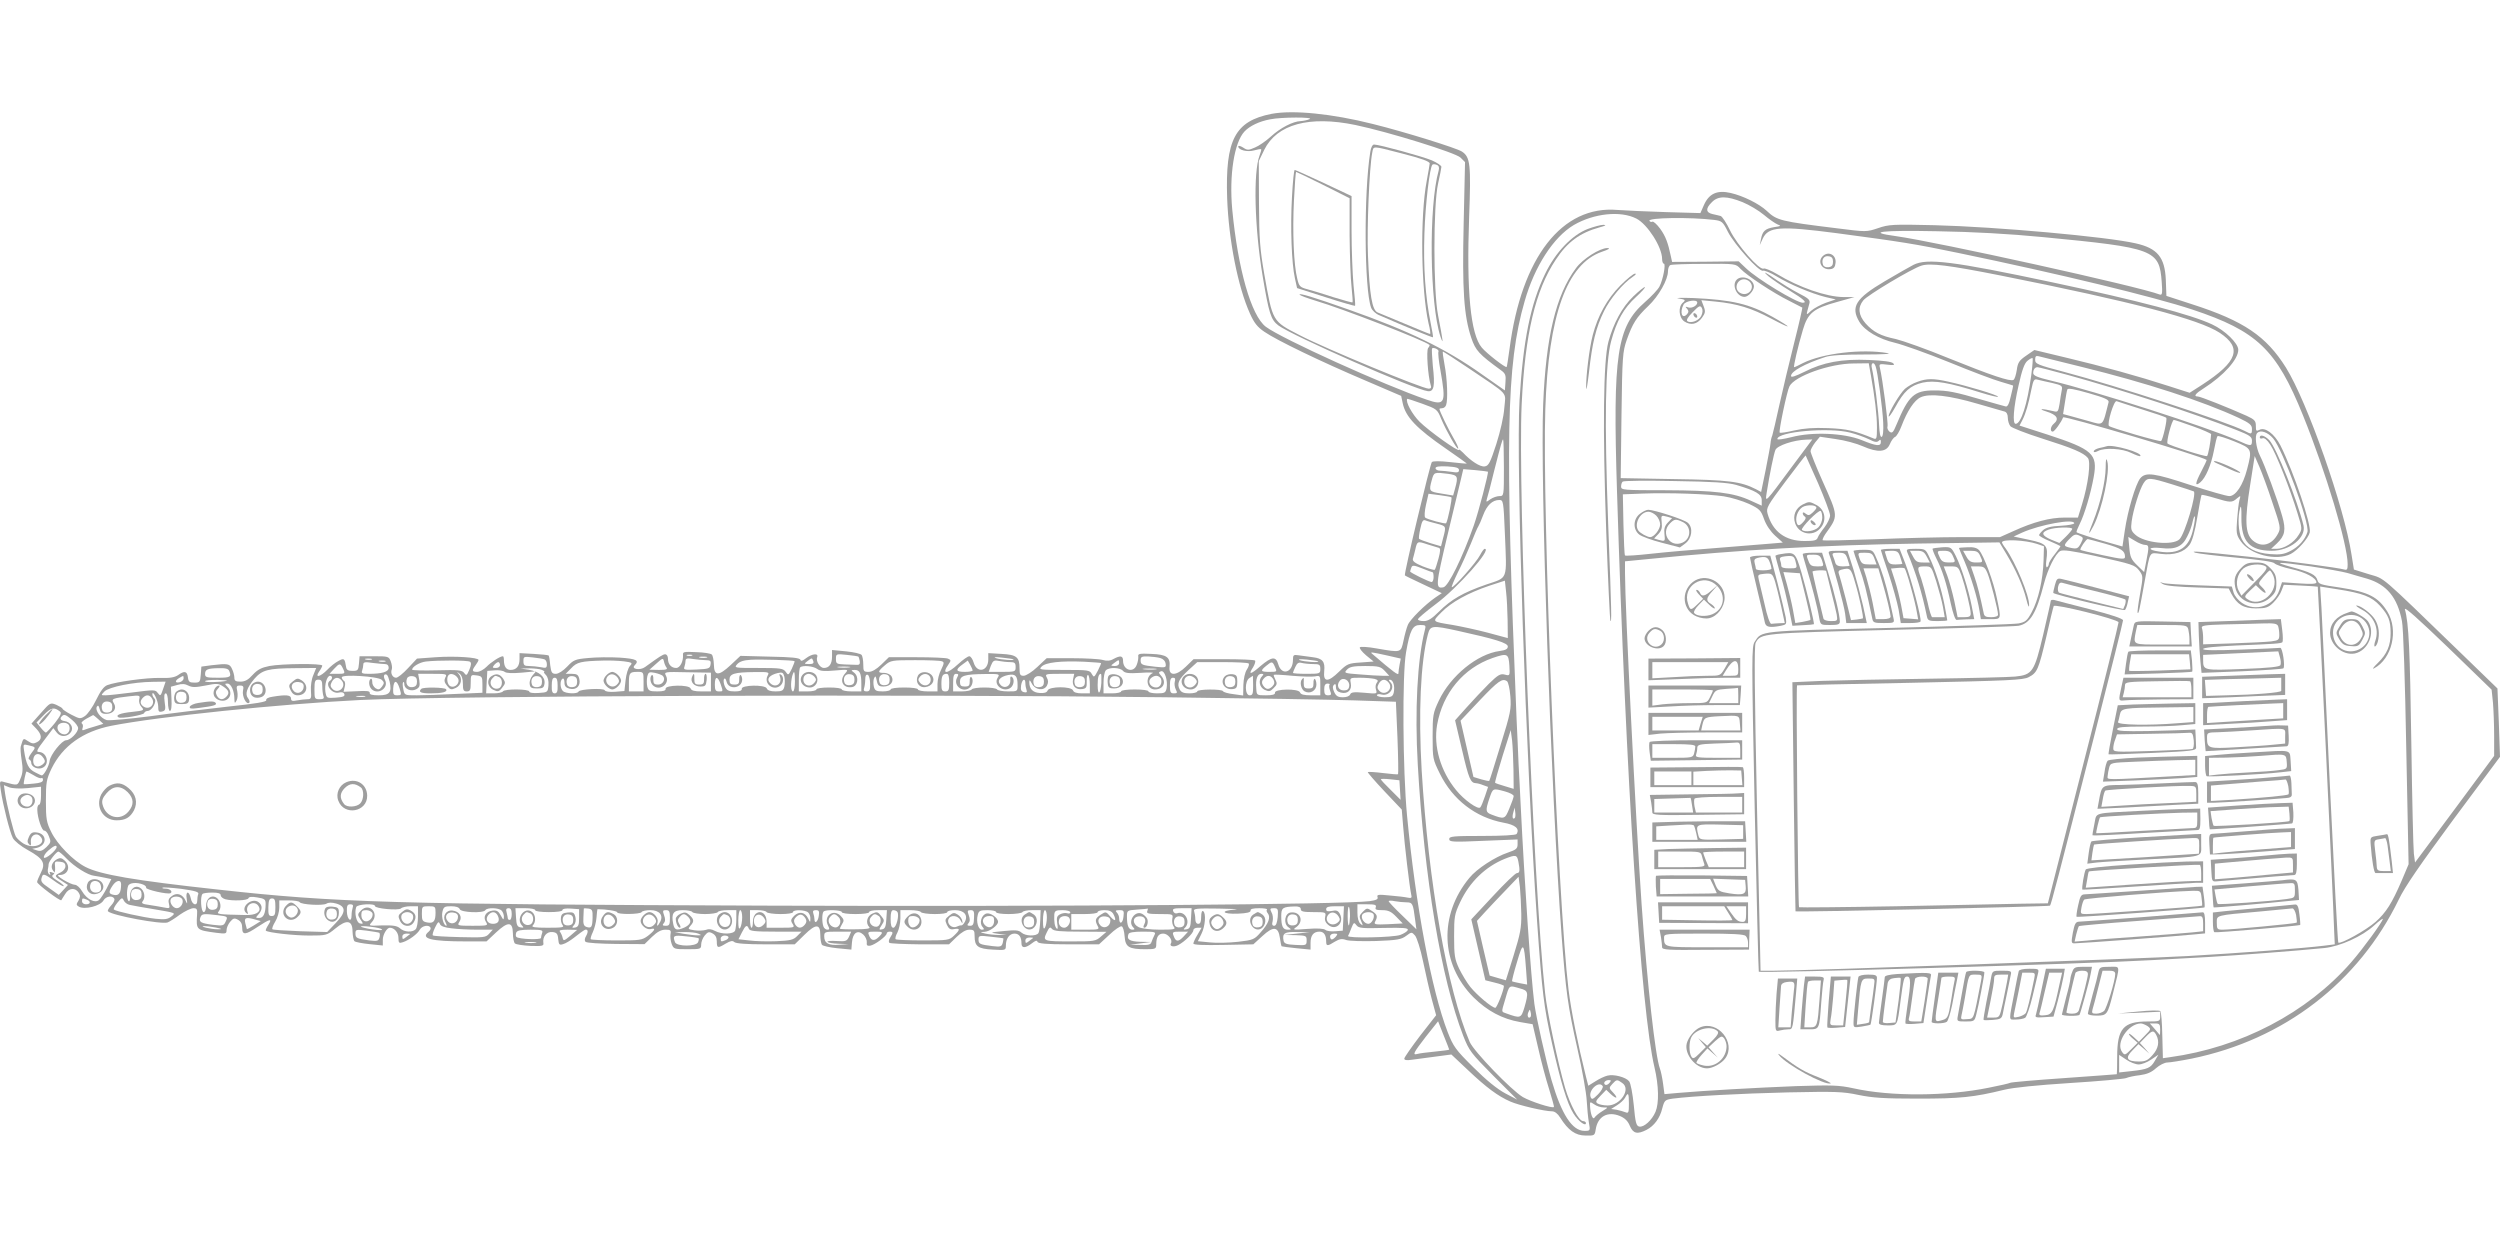 <?xml version="1.0" standalone="no"?>
<!DOCTYPE svg PUBLIC "-//W3C//DTD SVG 20010904//EN"
 "http://www.w3.org/TR/2001/REC-SVG-20010904/DTD/svg10.dtd">
<svg version="1.0" xmlns="http://www.w3.org/2000/svg"
 width="1280pt" height="640pt" viewBox="0 0 1280 640"
 preserveAspectRatio="xMidYMid meet">
<g transform="translate(0,640) scale(0.1,-0.1)"
fill="#9e9e9e" stroke="none">
<path d="M6510 5817 c-187 -37 -237 -132 -227 -432 8 -215 55 -454 117 -591
21 -47 38 -69 74 -93 62 -43 290 -153 516 -249 l184 -79 8 -38 c15 -70 70
-128 221 -232 59 -41 107 -75 107 -76 0 -2 -38 2 -85 7 -52 6 -89 6 -94 0 -9
-10 -144 -574 -138 -580 1 -2 45 -23 96 -47 l93 -44 -34 -23 c-52 -36 -129
-112 -140 -140 -6 -14 -16 -50 -22 -80 -14 -63 -10 -62 -138 -40 -43 8 -81 10
-85 6 -5 -4 10 -23 31 -41 l39 -32 -67 -5 c-62 -4 -69 -7 -109 -46 -58 -57
-83 -56 -77 2 5 48 -8 65 -58 71 -26 3 -59 8 -74 10 -25 4 -28 1 -28 -23 0
-65 -57 -84 -75 -24 -12 43 -33 41 -91 -8 -51 -45 -65 -47 -38 -6 9 15 13 30
10 34 -4 4 -77 7 -161 7 l-154 0 -39 -38 c-50 -49 -89 -49 -84 -2 5 50 -14 64
-93 67 -60 3 -70 1 -67 -13 1 -9 -2 -29 -8 -43 -16 -44 -70 -28 -70 21 0 26
-14 28 -49 9 -17 -10 -34 -11 -55 -5 -17 5 -88 9 -159 9 l-128 0 -48 -45 c-26
-25 -58 -45 -70 -45 -18 0 -21 6 -21 38 0 58 -15 70 -92 74 l-68 4 0 -32 c0
-61 -58 -74 -75 -16 -5 17 -15 32 -22 32 -8 0 -33 -18 -57 -40 -57 -53 -87
-54 -50 -2 14 20 14 23 -3 30 -10 4 -82 7 -160 7 l-142 0 -38 -37 c-26 -25
-48 -38 -66 -38 -25 0 -27 3 -27 38 0 20 -4 42 -8 48 -4 7 -40 15 -79 19 l-73
7 0 -34 c0 -38 -15 -58 -42 -58 -20 0 -42 35 -34 56 8 21 -27 17 -57 -6 -18
-14 -26 -17 -29 -8 -4 10 -46 14 -156 16 l-151 4 -50 -47 c-62 -58 -85 -57
-86 3 -1 23 -5 46 -11 51 -5 5 -40 11 -79 12 -64 3 -70 2 -68 -15 2 -32 -15
-66 -35 -66 -25 0 -42 19 -42 47 0 13 -6 23 -14 23 -12 0 -27 -10 -103 -65
-25 -19 -73 -11 -54 8 26 26 10 34 -76 40 -49 3 -121 2 -161 -2 -68 -6 -76
-10 -108 -44 -21 -22 -45 -37 -58 -37 -20 0 -24 6 -29 45 -2 26 -6 48 -8 49
-2 2 -37 6 -76 8 l-73 4 0 -31 c0 -36 -16 -55 -46 -55 -22 0 -34 17 -34 51 0
10 -2 19 -5 19 -15 0 -62 -31 -84 -54 -14 -14 -35 -26 -48 -26 -27 0 -28 7 -8
34 8 11 15 23 15 27 0 13 -122 21 -219 14 l-96 -7 -46 -49 c-25 -27 -52 -49
-61 -49 -18 0 -30 23 -22 43 3 8 0 26 -5 40 -10 26 -13 27 -85 27 l-75 0 -3
-37 c-3 -35 -6 -38 -33 -38 -22 0 -31 5 -33 20 -7 44 -10 47 -39 31 -16 -8
-41 -28 -57 -45 -36 -37 -66 -44 -42 -9 9 12 16 26 16 30 0 12 -208 10 -271
-2 -40 -8 -60 -18 -85 -45 -23 -26 -40 -35 -63 -35 -24 0 -31 4 -31 20 0 10
-5 31 -12 45 -12 27 -21 29 -105 19 l-52 -7 -3 -41 c-3 -38 -5 -41 -33 -41
-25 0 -30 4 -33 28 -4 31 -18 34 -51 10 -17 -11 -42 -16 -90 -14 -70 2 -228
-20 -272 -37 -18 -7 -35 -31 -57 -76 -17 -36 -43 -72 -57 -82 -24 -16 -27 -15
-70 7 -25 13 -45 27 -45 30 0 4 -14 12 -31 20 -32 13 -32 12 -80 -42 l-48 -54
25 -26 c29 -31 31 -55 3 -69 -16 -9 -26 -8 -45 5 -26 17 -24 18 -38 -28 -2 -7
0 -38 5 -70 7 -44 6 -65 -6 -93 -16 -38 -12 -37 -84 -18 -23 7 -24 6 -17 -42
10 -71 46 -215 62 -245 8 -15 41 -42 76 -61 80 -44 93 -68 67 -117 -10 -20
-19 -41 -19 -47 0 -11 119 -100 124 -93 1 2 10 17 20 32 19 32 52 34 70 5 8
-13 7 -23 -2 -39 -12 -18 -12 -23 0 -30 29 -19 112 2 128 31 12 21 45 27 55 9
4 -6 -3 -21 -16 -35 -12 -13 -20 -27 -16 -30 20 -21 274 -68 305 -57 10 4 38
21 63 40 26 18 57 33 69 33 18 0 21 -5 19 -32 -5 -80 -5 -80 99 -94 48 -6 52
-5 52 14 0 11 8 30 18 42 16 19 22 21 40 11 15 -8 22 -21 22 -41 0 -39 16 -38
80 5 62 41 76 44 54 10 -9 -14 -15 -27 -13 -30 11 -10 142 -25 223 -25 87 0
90 1 133 36 58 48 88 43 88 -16 1 -22 5 -44 10 -49 6 -5 40 -11 77 -15 l68 -7
0 30 c0 26 21 61 36 61 23 0 44 -25 44 -51 0 -27 3 -30 23 -23 31 10 75 42 87
65 11 19 45 26 54 10 3 -5 -1 -14 -9 -21 -44 -36 9 -50 193 -50 l103 0 49 46
c61 57 85 56 86 -4 0 -23 5 -47 10 -52 6 -6 42 -11 80 -13 61 -2 69 0 66 15
-5 32 17 59 46 56 22 -2 28 -9 30 -36 3 -29 6 -32 25 -26 12 3 37 18 56 33 55
43 60 46 68 38 4 -4 1 -17 -6 -29 -8 -13 -9 -24 -3 -30 6 -6 76 -10 156 -11
l146 -1 38 37 c27 26 47 37 69 37 26 0 30 -3 26 -23 -2 -12 0 -34 6 -50 10
-26 13 -27 81 -27 67 0 70 1 70 24 0 13 8 34 18 46 16 19 22 21 40 11 15 -8
22 -21 22 -41 0 -35 5 -36 46 -11 24 14 35 16 43 8 8 -8 63 -12 161 -12 l149
0 50 49 c58 57 81 57 81 -1 0 -21 4 -43 8 -50 4 -6 39 -14 79 -18 l72 -7 3 37
c4 49 29 66 58 40 11 -10 19 -28 18 -39 -2 -16 2 -20 17 -18 24 4 85 49 85 63
0 5 7 9 15 9 18 0 19 -5 3 -30 -7 -10 -9 -22 -5 -27 4 -4 75 -7 157 -8 l149 0
38 37 c26 25 48 38 66 38 24 0 27 -4 27 -33 0 -52 16 -65 93 -69 65 -4 67 -3
67 20 0 36 18 62 44 62 24 0 36 -17 36 -51 0 -25 21 -24 53 1 18 14 26 17 29
8 3 -9 45 -13 160 -13 l155 0 52 48 c28 27 57 47 64 44 7 -2 13 -25 15 -51 4
-55 21 -66 108 -66 50 0 54 2 54 24 0 39 11 56 36 56 24 0 50 -33 39 -50 -9
-15 14 -21 37 -9 33 17 78 61 78 76 0 7 9 13 21 13 l21 0 -21 -36 c-12 -19
-21 -40 -21 -45 0 -7 54 -9 154 -7 l153 3 46 42 c56 52 82 50 90 -9 3 -22 7
-41 9 -43 1 -1 36 -6 76 -10 l72 -7 0 34 c0 39 15 58 46 58 22 0 34 -17 34
-51 0 -24 7 -24 45 0 24 14 36 16 58 8 16 -5 84 -7 153 -5 107 4 129 8 153 26
28 21 29 21 46 2 9 -10 28 -69 41 -132 13 -62 33 -150 45 -195 l22 -81 -82
-105 c-44 -58 -81 -111 -81 -117 0 -8 12 -10 38 -6 20 3 74 10 120 16 l83 11
85 -80 c94 -89 153 -133 217 -161 43 -19 175 -50 214 -50 13 0 29 -12 41 -32
41 -65 78 -92 130 -92 46 -1 47 0 52 31 10 67 61 95 124 69 26 -11 41 -26 51
-51 17 -39 38 -44 85 -20 39 20 69 60 81 111 11 41 14 43 53 49 102 13 343 26
591 32 243 5 280 4 360 -13 73 -15 132 -19 305 -19 216 0 285 7 440 45 48 12
170 24 340 35 146 9 274 21 285 25 11 5 43 12 71 15 37 5 60 15 83 36 18 16
44 29 58 29 13 0 70 9 125 20 472 97 854 390 1060 815 30 64 112 182 280 410
l238 320 -6 175 -7 175 -191 185 c-422 408 -382 374 -467 400 l-77 24 -12 75
c-37 245 -226 782 -336 959 -101 161 -216 239 -480 324 l-132 43 -3 82 c-5
116 -43 162 -154 187 -147 34 -714 85 -1030 93 -214 5 -234 4 -289 -15 -60
-20 -60 -20 -210 -1 -292 36 -308 40 -361 90 -39 36 -119 76 -184 91 -69 16
-111 -3 -137 -62 l-18 -41 -176 5 c-96 3 -208 8 -248 11 -284 25 -492 -242
-553 -710 -7 -49 -13 -92 -15 -94 -5 -6 -102 69 -127 99 -58 68 -79 290 -65
670 10 268 6 306 -37 334 -27 18 -294 101 -455 141 -210 53 -410 73 -520 52z
m195 -27 c-11 -5 -31 -9 -45 -10 -40 -1 -105 -35 -153 -79 -24 -22 -61 -48
-81 -56 -34 -15 -40 -15 -62 0 -13 8 -24 11 -24 5 0 -18 46 -30 81 -20 18 5
34 8 36 6 2 -2 -2 -16 -8 -32 -33 -87 -26 -370 16 -619 32 -191 42 -222 80
-251 69 -52 698 -329 766 -337 31 -3 37 26 25 130 -4 46 -6 86 -4 89 8 8 38
-7 33 -16 -3 -5 1 -48 10 -96 30 -170 24 -183 -71 -150 -217 74 -742 312 -823
373 -75 57 -143 296 -172 601 -16 175 10 343 63 399 26 28 76 52 131 62 57 12
228 12 202 1z m235 -30 c171 -36 513 -142 538 -167 l23 -23 -7 -312 c-8 -343
1 -474 39 -588 22 -65 40 -84 151 -165 24 -17 27 -26 24 -62 l-3 -42 -120 84
c-185 131 -371 221 -680 330 -181 64 -257 87 -251 76 3 -4 40 -18 83 -31 136
-40 561 -205 582 -226 2 -2 -1 -9 -7 -16 -10 -13 -1 -144 13 -189 5 -13 2 -19
-10 -19 -33 0 -528 205 -659 273 -143 74 -139 67 -183 314 -22 127 -26 178
-27 363 l-1 215 28 58 c65 131 230 176 467 127z m1982 -395 c34 -14 83 -43
109 -65 26 -22 58 -44 70 -49 20 -7 18 -9 -18 -14 -46 -8 -59 -20 -67 -62 l-6
-30 15 33 c29 62 89 66 380 28 330 -44 401 -55 621 -101 521 -108 1003 -225
1199 -290 331 -110 430 -204 566 -541 117 -289 229 -662 229 -763 0 -26 -3
-31 -17 -27 -30 9 -298 45 -493 66 -257 27 -300 31 -270 20 14 -4 108 -16 210
-25 119 -11 189 -21 195 -29 6 -7 45 -21 87 -30 73 -16 128 -45 128 -68 0 -8
-28 -9 -88 -5 l-88 6 -14 -41 c-28 -81 -121 -112 -191 -65 -19 13 -38 36 -43
53 l-9 31 -166 6 c-91 3 -175 8 -186 12 -20 6 -20 6 0 -6 13 -8 76 -14 178
-17 l158 -5 13 -26 c30 -56 63 -76 126 -76 51 0 63 4 89 29 17 17 36 44 42 61
l12 31 86 -4 c47 -2 87 -5 88 -6 2 -2 80 -1622 84 -1766 l3 -65 -55 -7 c-104
-13 -436 -38 -699 -53 -250 -14 -1965 -75 -2115 -75 l-71 0 -18 829 c-13 611
-15 835 -7 850 27 49 29 49 692 66 343 8 638 18 654 21 60 12 91 64 130 215
20 77 59 155 84 168 13 7 60 1 172 -24 203 -45 209 -47 233 -78 19 -26 19 -29
3 -119 -9 -50 -15 -94 -12 -96 5 -5 9 13 35 158 30 164 22 151 84 144 67 -8
119 9 146 46 14 19 28 68 40 141 10 61 20 112 22 115 2 2 33 -5 69 -16 79 -24
87 -24 112 -2 20 16 20 16 13 -8 -4 -14 -9 -59 -12 -100 -5 -67 -4 -79 18
-110 47 -70 182 -104 257 -66 36 19 89 79 97 110 9 39 -82 309 -150 445 -31
60 -79 96 -108 80 -16 -8 -18 -6 -18 20 0 26 -6 33 -47 52 -94 42 -237 99
-250 99 -24 0 -13 15 32 43 100 64 175 147 175 196 0 33 -67 99 -134 130 -106
50 -378 122 -816 215 -513 109 -644 125 -713 90 -18 -9 -84 -47 -147 -84 -149
-88 -176 -131 -130 -208 28 -46 100 -88 182 -107 38 -9 163 -53 276 -99 114
-47 234 -92 267 -101 33 -10 61 -18 62 -19 1 0 -4 -26 -12 -56 -8 -38 -17 -54
-26 -51 -8 2 -59 16 -114 32 -146 43 -183 50 -253 50 -101 0 -130 -26 -192
-175 -17 -41 -22 -46 -36 -36 -8 7 -13 19 -10 27 5 12 -25 241 -39 300 -5 20
-2 21 38 16 33 -4 40 -3 30 7 -7 8 -52 14 -125 17 -138 6 -234 -12 -330 -61
-47 -23 -68 -30 -68 -21 0 24 69 62 175 97 26 9 94 13 200 13 93 0 143 3 120
7 -132 23 -334 -1 -434 -51 -22 -12 -42 -21 -45 -21 -5 0 19 105 45 192 25 85
54 109 175 142 l89 25 -56 0 c-89 1 -229 50 -341 118 -32 19 -63 31 -68 28
-20 -12 -137 122 -172 195 -18 38 -40 71 -48 74 -8 2 -27 7 -42 10 -35 8 -36
29 -3 61 32 33 77 32 157 0z m-544 -84 c57 -29 132 -146 132 -207 0 -13 4 -24
9 -24 11 0 -4 -82 -23 -118 -8 -15 -41 -50 -73 -78 -145 -127 -166 -268 -144
-969 46 -1480 123 -2662 192 -2950 22 -94 24 -183 5 -228 -18 -42 -59 -80 -83
-75 -15 3 -20 19 -28 109 -6 59 -16 114 -24 123 -17 21 -78 37 -110 29 -14 -3
-42 -16 -62 -29 l-37 -23 -12 47 c-42 168 -76 338 -89 444 -55 450 -136 2474
-119 2973 16 482 110 744 290 806 35 12 45 18 28 19 -39 0 -127 -56 -161 -103
-103 -138 -154 -353 -168 -697 -16 -378 40 -1983 94 -2715 22 -293 32 -364 81
-583 25 -108 46 -228 48 -267 2 -38 7 -89 11 -112 8 -43 7 -43 -23 -43 -62 0
-117 84 -168 259 -28 97 -79 323 -88 391 -18 143 -49 590 -71 1035 -2 50 -7
137 -10 195 -2 58 -7 159 -10 225 -60 1440 -53 1816 41 2142 51 180 148 329
252 391 104 60 239 74 320 33z m399 -7 c39 -5 44 -9 70 -61 33 -65 160 -206
179 -199 7 3 39 -10 70 -29 67 -41 179 -88 251 -106 l52 -12 -50 -17 c-27 -10
-61 -28 -76 -41 -28 -26 -27 -28 -9 37 5 18 -3 26 -56 53 -35 18 -83 48 -108
65 -61 43 -81 53 -45 21 17 -14 65 -47 108 -73 72 -44 92 -62 67 -62 -33 0
-234 122 -291 177 l-37 35 -171 -2 -170 -1 -6 28 c-15 71 -27 103 -55 142 -17
23 -35 39 -40 36 -5 -3 -11 -1 -15 4 -10 17 209 20 332 5z m1683 -88 c571 -55
596 -64 608 -230 4 -58 3 -68 -10 -64 -105 41 -1143 270 -1351 299 -155 21
-78 31 213 25 181 -3 365 -13 540 -30z m-1549 -162 c32 -34 168 -124 249 -164
36 -18 66 -34 68 -35 1 -1 -17 -83 -42 -181 -25 -99 -59 -242 -76 -319 -17
-77 -33 -147 -36 -155 -4 -8 -8 -26 -9 -40 -1 -14 -13 -75 -25 -137 l-23 -112
-26 14 c-78 40 -141 48 -419 52 l-274 5 4 321 c4 303 6 326 27 387 30 84 49
115 110 173 54 51 101 135 101 178 0 15 6 30 13 32 6 3 84 6 173 6 160 1 161
1 185 -25z m1334 -35 c673 -134 1015 -224 1120 -293 116 -77 93 -147 -90 -266
l-64 -41 -109 35 c-154 50 -335 100 -524 145 l-162 39 -42 -29 c-35 -24 -43
-35 -48 -73 -4 -25 -11 -48 -17 -51 -16 -10 -114 23 -332 111 -114 47 -236 90
-270 98 -78 16 -116 36 -156 81 -36 42 -40 81 -11 117 20 26 249 163 298 178
44 14 140 2 407 -51z m-2723 -476 c210 -142 187 -116 180 -202 -3 -44 -20
-119 -41 -185 -31 -95 -39 -111 -59 -114 -23 -4 -72 28 -112 71 -11 11 -20 18
-20 14 0 -14 -155 97 -202 144 -38 38 -73 103 -63 117 1 1 36 -10 77 -25 74
-27 77 -28 97 -78 27 -63 81 -158 87 -152 3 2 -8 27 -24 54 -26 44 -72 139
-72 149 0 2 6 4 14 4 8 0 17 7 20 16 10 26 6 135 -8 207 -7 37 -11 67 -8 67 2
0 63 -39 134 -87z m3138 8 c326 -80 621 -176 803 -261 55 -26 67 -36 67 -56 0
-28 -2 -29 -38 -10 -90 46 -655 231 -924 302 -137 36 -148 41 -148 62 0 17 4
22 18 18 9 -2 109 -27 222 -55z m-260 -42 c-20 -148 -52 -249 -80 -249 -17 0
-11 83 15 196 18 81 30 114 46 127 12 10 24 16 26 13 2 -2 -1 -42 -7 -87z
m-821 -1 c20 -112 31 -202 31 -267 0 -56 -2 -62 -17 -56 -98 40 -135 49 -233
53 -74 3 -125 -1 -174 -12 -38 -9 -71 -14 -74 -11 -6 6 37 212 50 237 26 52
207 117 329 117 l77 1 11 -62z m24 47 c10 -25 36 -217 39 -289 2 -43 -1 -70
-8 -73 -7 -2 -11 19 -13 59 -2 64 -25 246 -37 293 -7 27 10 36 19 10z m985
-45 c279 -77 653 -199 861 -281 69 -27 81 -35 81 -55 0 -30 -5 -30 -71 0 -164
71 -726 252 -961 308 -67 16 -88 25 -88 38 0 18 9 30 22 30 5 0 75 -18 156
-40z m-80 -41 c49 -12 53 -14 48 -38 -3 -14 -8 -45 -11 -69 -7 -41 -9 -43 -32
-37 -58 14 -84 13 -35 -2 54 -17 67 -38 37 -63 -17 -14 -20 -40 -5 -40 9 0 45
50 53 73 3 11 710 -198 735 -218 1 -1 -11 -28 -28 -60 -31 -59 -33 -78 -5 -55
28 23 56 89 70 162 7 38 15 72 19 75 3 3 41 -9 86 -27 91 -37 92 -39 65 -143
-21 -81 -58 -137 -91 -137 -14 0 -101 25 -194 55 -193 64 -234 69 -262 36 -24
-30 -64 -165 -79 -267 l-12 -82 -67 19 c-70 19 -163 49 -168 54 -2 2 5 20 16
42 24 47 57 157 72 242 21 117 -5 140 -237 216 l-143 46 14 27 c18 35 32 84
46 155 11 53 14 58 33 53 12 -3 46 -11 75 -17z m288 -98 c-32 -127 -24 -119
-102 -97 -27 8 -67 19 -90 25 l-41 11 9 57 c5 32 10 63 13 69 2 8 36 2 109
-19 84 -24 105 -34 102 -46z m-672 -8 c67 -19 129 -37 139 -40 11 -3 17 -15
17 -32 0 -15 6 -34 13 -43 6 -8 80 -37 162 -63 158 -50 213 -73 235 -100 16
-19 2 -133 -30 -237 l-21 -68 -68 0 c-75 0 -159 -22 -264 -70 l-67 -30 -192 0
c-106 0 -309 -5 -452 -11 -142 -5 -261 -8 -264 -5 -2 3 4 17 14 32 67 94 68
86 -16 274 -33 74 -60 142 -60 150 0 8 11 28 24 45 l24 29 81 -12 c45 -6 108
-23 139 -37 77 -34 121 -30 138 11 7 17 19 34 27 37 7 3 22 27 32 54 30 79 66
134 99 149 45 21 147 9 290 -33z m843 -29 c65 -20 121 -39 124 -43 7 -6 -17
-110 -26 -119 -5 -6 -256 67 -267 77 -11 11 25 132 39 127 7 -3 65 -21 130
-42z m262 -87 c51 -18 92 -37 92 -40 -2 -36 -15 -108 -21 -112 -8 -5 -190 53
-202 64 -8 7 22 121 32 121 4 0 49 -15 99 -33z m-1756 -32 c32 -8 75 -24 96
-34 29 -15 41 -17 50 -8 8 8 11 7 11 -6 0 -24 -23 -21 -99 10 -90 36 -252 43
-358 15 -40 -10 -73 -15 -73 -10 0 38 265 61 373 33z m2165 -29 c50 -58 189
-436 176 -480 -12 -39 -45 -76 -87 -97 -33 -17 -53 -20 -104 -16 -75 6 -122
31 -145 77 -18 36 -22 114 -8 160 4 16 7 -2 6 -50 -1 -123 42 -170 156 -170
92 0 176 67 162 129 -30 126 -139 399 -175 437 -23 24 -49 32 -49 14 0 -5 6
-7 14 -4 9 4 24 -8 40 -33 29 -43 102 -228 139 -350 25 -80 25 -82 6 -112 -23
-39 -75 -71 -113 -71 l-28 0 30 28 c41 39 47 69 27 139 -23 82 -90 264 -115
312 -19 39 -27 101 -13 114 16 17 53 5 81 -27z m-3938 -151 c0 -144 0 -145
-23 -145 -12 0 -33 -7 -46 -16 -22 -16 -23 -16 -18 2 4 11 20 73 36 139 39
153 43 165 47 165 2 0 4 -65 4 -145z m1473 3 c-136 -184 -136 -184 -128 -133
16 101 37 202 45 221 9 23 94 51 157 53 l32 1 -106 -142z m136 -83 c33 -77 61
-151 61 -164 0 -13 -13 -40 -28 -60 -16 -20 -32 -44 -35 -53 -5 -15 -18 -18
-68 -18 -98 0 -163 48 -189 140 -8 29 -2 40 92 165 56 75 102 134 103 133 1
-2 30 -66 64 -143z m2326 -99 c41 -120 43 -131 29 -157 -31 -60 -85 -75 -130
-36 -39 34 -42 103 -13 285 l23 147 24 -55 c13 -30 44 -113 67 -184z m-4165
167 c0 -12 -8 -14 -37 -9 -21 3 -48 6 -60 6 -13 0 -23 6 -23 13 0 8 17 11 60
9 46 -3 60 -7 60 -19z m148 -8 c5 -4 -48 -207 -72 -275 -59 -167 -131 -313
-156 -317 -41 -8 -40 9 20 262 33 138 65 271 71 296 l11 47 61 -5 c34 -3 63
-7 65 -8z m-204 -11 c50 -7 53 -13 36 -75 l-10 -36 -60 10 c-64 10 -65 12 -49
70 11 40 12 40 83 31z m3711 -55 c55 -17 103 -33 107 -35 16 -10 -45 -217 -73
-245 -34 -34 -182 -19 -227 24 -21 19 -23 28 -18 67 8 60 41 165 61 196 20 31
30 30 150 -7z m-2235 -2 c101 -30 130 -47 130 -78 l0 -28 -55 25 c-90 42 -186
53 -437 54 -214 0 -228 1 -228 18 0 10 3 22 8 26 4 5 124 6 267 3 196 -3 273
-8 315 -20z m-65 -58 c39 -6 97 -24 130 -39 55 -26 61 -33 77 -78 11 -31 33
-63 57 -85 l39 -35 -71 -6 c-40 -3 -162 -13 -272 -22 -110 -8 -258 -21 -330
-29 -71 -8 -132 -12 -135 -9 -3 3 -6 75 -8 159 l-3 154 103 4 c140 5 328 -2
413 -14z m-1394 -5 c6 -3 -19 -123 -27 -133 -5 -5 -97 20 -107 29 -5 5 -3 34
4 65 l13 57 55 -7 c31 -4 59 -9 62 -11z m274 -186 c10 -245 18 -222 -96 -261
-118 -41 -179 -76 -242 -139 -36 -36 -56 -48 -77 -48 -17 0 -30 4 -30 9 0 6
41 40 90 77 112 83 291 284 252 284 -5 0 -15 -15 -24 -32 -17 -35 -138 -172
-145 -164 -2 2 12 36 31 75 20 39 50 106 67 148 17 43 34 83 38 88 4 6 15 31
25 58 19 50 47 77 82 77 21 0 22 -4 29 -172z m3525 28 c-20 -100 -73 -136
-175 -120 -65 9 -56 25 10 18 73 -9 109 7 134 60 12 23 24 56 27 74 4 18 9 31
11 28 3 -2 0 -30 -7 -60z m-3874 23 c49 -13 49 -12 33 -73 l-11 -43 -54 16
c-29 9 -55 19 -58 22 -3 2 0 26 6 52 8 37 13 47 25 43 9 -4 35 -11 59 -17z
m3264 2 c0 -5 -31 -11 -69 -13 -50 -2 -75 -9 -90 -22 -12 -11 -21 -22 -21 -26
0 -4 24 -18 53 -30 28 -12 54 -24 56 -26 2 -1 -11 -20 -28 -41 -17 -21 -31
-43 -31 -50 0 -6 -4 -14 -9 -17 -5 -4 -7 11 -4 33 11 78 2 88 -87 107 l-80 17
43 20 c92 41 267 73 267 48z m-10 -29 c0 -4 -15 -22 -33 -40 l-33 -32 -42 17
c-49 21 -53 37 -14 51 33 13 122 15 122 4z m44 -74 c-14 -26 -20 -29 -47 -24
-43 9 -44 12 -13 45 24 25 32 28 52 19 22 -10 22 -12 8 -40z m329 -8 c20 0 21
-8 6 -83 l-11 -56 -36 35 c-30 29 -36 42 -40 90 l-5 55 34 -20 c19 -12 42 -21
52 -21z m-553 5 l35 -12 -2 -74 c-3 -97 -27 -202 -61 -264 -23 -43 -32 -50
-67 -57 -22 -4 -321 -14 -664 -23 -674 -16 -650 -14 -687 -71 -16 -23 -16 -82
0 -852 10 -455 19 -832 21 -837 2 -9 1689 40 2010 59 61 3 191 11 290 16 167
10 443 31 595 46 81 8 195 60 256 116 24 22 44 37 44 33 0 -13 -100 -151 -162
-222 -226 -259 -565 -436 -929 -486 l-35 -5 -3 116 c-1 65 -6 121 -10 125 -5
5 -55 4 -112 -2 l-104 -10 108 4 107 5 0 -25 c0 -24 -2 -25 -65 -25 -124 0
-155 -37 -155 -180 0 -49 -1 -90 -2 -90 -2 -1 -123 -9 -271 -20 -147 -10 -271
-21 -275 -24 -5 -3 -53 -14 -109 -25 -216 -44 -501 -46 -694 -3 -74 16 -109
17 -294 11 -203 -8 -470 -23 -606 -35 l-67 -6 -7 53 c-4 30 -11 64 -16 77 -24
63 -65 432 -94 842 -30 433 -85 1526 -85 1695 l0 61 123 12 c462 47 887 71
1378 79 l416 6 36 -60 c48 -80 85 -163 102 -232 8 -33 14 -45 14 -30 2 48 -68
217 -120 291 -11 14 -19 28 -19 31 0 18 121 12 180 -8z m349 1 c83 -24 101
-36 101 -67 0 -14 -14 -13 -112 8 -62 13 -114 25 -116 28 -5 5 29 55 37 55 3
0 44 -11 90 -24z m-3412 -21 c9 -3 8 -17 -2 -55 -8 -29 -16 -54 -19 -57 -3 -3
-30 5 -61 17 -41 17 -54 27 -51 39 3 9 8 30 12 46 10 45 11 45 62 28 26 -8 52
-16 59 -18z m4465 -95 c79 -12 163 -27 188 -34 25 -7 70 -21 100 -29 100 -30
155 -96 178 -217 7 -31 16 -313 22 -650 l12 -595 -35 -83 c-50 -116 -80 -164
-134 -212 -49 -43 -180 -116 -191 -106 -3 4 -22 365 -43 804 -20 438 -40 847
-43 908 l-7 111 88 -14 c130 -20 176 -38 218 -84 44 -49 55 -76 55 -140 0 -64
-18 -107 -66 -154 -22 -21 -30 -33 -19 -27 92 48 127 196 68 291 -47 75 -97
100 -238 122 -109 16 -113 18 -120 39 -8 27 -34 40 -130 66 -101 28 -82 29 97
4z m-4497 -30 c3 0 5 -11 5 -25 0 -14 -5 -25 -10 -25 -12 0 -110 48 -110 54 0
3 3 11 6 20 5 13 12 13 55 -4 27 -11 52 -20 54 -20z m384 -246 l1 -91 -104 28
c-57 15 -137 32 -177 39 -110 18 -108 15 -59 65 51 52 136 99 245 136 l80 26
6 -56 c4 -31 7 -97 8 -147z m5045 -422 c3 -37 6 -113 6 -169 l0 -103 -202
-273 -203 -273 -6 45 c-3 25 -9 280 -13 566 -7 476 -13 616 -33 685 -4 17 68
-48 219 -193 l225 -218 7 -67z m-5469 371 c-38 -148 -52 -412 -36 -688 33
-577 120 -1098 233 -1389 30 -76 39 -88 154 -204 l122 -122 -61 32 c-41 22
-97 67 -163 133 -92 91 -103 107 -132 181 -82 213 -164 646 -208 1109 -22 231
-25 724 -5 835 20 115 34 140 72 140 29 0 31 -2 24 -27z m170 -3 c191 -42 255
-62 255 -80 0 -13 -11 -19 -41 -23 -115 -15 -252 -127 -312 -254 -30 -64 -32
-74 -32 -184 0 -113 1 -117 37 -190 66 -134 183 -224 325 -251 62 -11 85 -31
68 -58 -4 -6 -72 -10 -176 -10 -149 0 -169 -2 -169 -16 0 -15 17 -16 175 -9
l175 7 0 -25 c0 -22 -8 -28 -49 -42 -66 -22 -160 -83 -198 -130 -157 -190
-148 -441 21 -611 71 -70 147 -111 239 -127 l64 -11 28 -120 c15 -67 40 -161
56 -211 15 -49 27 -91 25 -93 -8 -8 -119 28 -159 51 -60 36 -251 234 -272 282
-115 269 -211 814 -246 1390 -17 294 -6 553 32 698 12 45 22 46 154 17z m-363
-126 l70 -16 -6 -30 c-3 -17 -6 -37 -6 -45 0 -13 -22 3 -134 99 -14 11 -5 10
76 -8z m-3559 -1 c-7 -2 -19 -2 -25 0 -7 3 -2 5 12 5 14 0 19 -2 13 -5z m852
-5 c2 -2 5 -12 7 -23 2 -14 -2 -20 -14 -19 -10 0 -38 1 -63 2 -42 2 -45 4 -45
28 0 26 1 27 56 21 31 -3 57 -7 59 -9z m3333 -46 c3 -52 3 -53 -23 -46 -23 6
-35 -1 -82 -47 -30 -30 -81 -84 -114 -121 l-59 -66 36 -153 c34 -146 43 -168
71 -169 6 0 23 -4 37 -10 l25 -9 -16 -48 c-9 -26 -19 -52 -24 -57 -11 -13 -84
39 -124 89 -80 98 -116 224 -97 334 29 163 135 290 284 342 76 26 82 23 86
-39z m-4940 32 c6 -2 12 -13 12 -25 0 -19 -4 -21 -31 -15 -17 3 -44 6 -60 6
-24 0 -29 4 -29 25 0 24 2 24 48 19 26 -3 53 -7 60 -10z m830 9 c-10 -2 -26
-2 -35 0 -10 3 -2 5 17 5 19 0 27 -2 18 -5z m1571 -9 c8 -7 -64 -2 -89 6 -16
6 -6 7 30 3 30 -3 57 -7 59 -9z m751 7 c15 -4 26 -15 28 -29 3 -20 0 -21 -50
-16 -72 8 -78 10 -78 34 0 17 6 20 38 19 20 -1 48 -4 62 -8z m-4037 -8 c-7 -2
-21 -2 -30 0 -10 3 -4 5 12 5 17 0 24 -2 18 -5z m1509 -40 c8 -10 -1 -13 -38
-13 l-49 1 35 31 c32 29 35 30 39 13 2 -11 8 -26 13 -32z m201 37 c24 0 28 -4
25 -22 -3 -21 -9 -23 -72 -26 -60 -3 -68 -1 -62 13 3 9 6 24 6 32 0 12 8 14
38 9 20 -3 50 -6 65 -6z m455 -5 c2 -1 -5 -19 -14 -39 -17 -34 -18 -35 -31
-16 -13 18 -26 20 -140 20 -124 0 -126 0 -108 20 12 13 33 20 69 22 49 3 218
-2 224 -7z m96 0 c4 -11 -2 -15 -22 -15 -26 1 -26 1 -8 15 24 18 23 18 30 0z
m2585 -1 c9 -8 -75 -2 -94 6 -12 5 1 6 35 3 30 -3 57 -7 59 -9z m-4776 -1 c-7
-2 -21 -2 -30 0 -10 3 -4 5 12 5 17 0 24 -2 18 -5z m433 -1 c8 -5 7 -17 -3
-41 -13 -30 -15 -32 -26 -17 -11 15 -30 17 -140 14 -70 -2 -127 0 -127 3 0 15
38 38 70 42 62 7 215 7 226 -1z m788 2 c44 -6 46 -8 31 -24 -9 -10 -19 -43
-22 -73 l-6 -55 -48 -4 c-29 -2 -50 1 -53 8 -5 12 -129 6 -134 -7 -5 -13 -66
-11 -80 3 -15 15 -16 54 -2 63 6 4 10 -5 10 -19 0 -19 7 -27 26 -32 35 -9 59
15 50 50 -5 21 -12 26 -38 26 l-32 0 29 29 c29 31 48 36 166 39 31 1 77 -1
103 -4z m1629 0 c12 -4 11 -11 -4 -42 -11 -20 -19 -53 -19 -74 l0 -38 -50 0
c-27 0 -50 5 -50 10 0 6 -30 10 -70 10 -40 0 -70 -4 -70 -10 0 -5 -18 -10 -40
-10 -34 0 -41 4 -46 25 -3 14 -3 33 1 42 7 15 9 12 14 -12 5 -25 11 -30 35
-30 36 0 56 27 40 53 -6 9 -23 17 -38 17 -34 -1 -33 7 5 39 29 25 36 26 154
26 68 0 130 -2 138 -6z m157 -46 c0 -5 -18 -8 -40 -8 -47 0 -50 11 -12 38 l27
20 12 -21 c7 -12 12 -25 13 -29z m191 42 c24 0 29 -4 29 -25 0 -24 -2 -25 -69
-25 l-69 0 11 31 c11 27 16 30 41 25 16 -3 41 -6 57 -6z m466 -5 c2 -1 -6 -18
-16 -39 -19 -35 -20 -36 -31 -17 -10 20 -19 21 -142 21 -126 0 -131 1 -115 17
21 22 100 30 217 25 47 -3 86 -5 87 -7z m93 0 c0 -9 -9 -15 -22 -15 -22 1 -23
1 -4 15 25 19 26 19 26 0z m-3759 -5 c12 0 19 -7 19 -19 0 -21 -34 -31 -102
-31 -33 0 -39 3 -34 16 3 9 6 23 6 31 0 13 8 15 46 9 26 -3 55 -6 65 -6z m589
-5 c0 -9 -9 -15 -21 -15 -18 0 -19 2 -9 15 7 8 16 15 21 15 5 0 9 -7 9 -15z
m3833 8 c4 -3 0 -18 -9 -31 -10 -15 -17 -48 -18 -79 l-1 -54 -50 7 c-27 3 -51
10 -53 15 -5 12 -132 11 -132 -1 0 -5 -18 -10 -40 -10 -29 0 -42 5 -50 20 -16
30 -5 53 45 99 l45 41 128 0 c71 0 132 -3 135 -7z m135 -18 c11 -24 11 -25
-28 -25 -46 0 -49 5 -17 31 29 24 32 24 45 -6z m195 15 c33 0 37 -3 37 -25 0
-24 -2 -25 -70 -25 -38 0 -70 2 -70 5 0 2 5 16 12 30 9 20 17 25 32 21 12 -3
38 -6 59 -6z m-4966 -25 c11 -24 10 -25 -30 -25 l-40 0 23 25 c29 31 32 31 47
0z m2427 0 c15 -11 36 -13 90 -8 70 6 71 6 54 -14 -33 -36 -13 -78 34 -71 30
4 38 53 11 74 -17 13 -17 13 3 14 26 0 34 -17 34 -71 l0 -39 -50 0 c-27 0 -50
5 -50 10 0 6 -28 10 -65 10 -37 0 -65 -4 -65 -10 0 -5 -20 -10 -45 -10 l-45 0
0 58 c0 32 3 62 7 65 12 12 67 7 87 -8z m164 8 c-16 -2 -40 -2 -55 0 -16 2 -3
4 27 4 30 0 43 -2 28 -4z m2742 -18 l23 -25 -34 0 c-19 0 -71 3 -117 7 -79 6
-82 7 -66 24 14 15 32 19 94 19 69 0 79 -3 100 -25z m-5916 -1 c12 -30 5 -34
-59 -34 -57 0 -65 2 -65 19 0 24 13 29 71 30 34 1 49 -3 53 -15z m430 -21 c-9
-20 -14 -56 -12 -80 3 -38 1 -43 -18 -43 -12 0 -36 -3 -53 -6 -24 -5 -31 -3
-31 10 0 18 -27 20 -93 9 -23 -3 -36 -10 -34 -18 4 -8 -53 -18 -197 -33 -110
-12 -289 -34 -396 -49 -108 -14 -208 -23 -223 -20 -31 8 -62 50 -51 69 6 9 10
5 14 -12 5 -19 12 -25 34 -25 37 0 56 27 39 54 -15 23 -9 26 79 36 54 6 56 5
51 -15 -3 -12 1 -28 11 -39 16 -18 14 -19 -48 -26 -61 -6 -87 -17 -69 -28 14
-8 128 12 131 22 2 6 10 11 18 11 22 0 49 49 35 63 -6 6 -11 16 -11 22 1 26
30 -33 30 -61 0 -27 3 -31 20 -27 17 4 19 11 13 49 -4 30 -2 44 6 44 6 0 11
-18 11 -45 0 -25 5 -45 10 -45 7 0 10 24 8 62 l-3 62 33 9 c23 7 39 6 56 -3
20 -10 36 -10 88 0 58 12 67 11 91 -5 29 -19 34 -34 15 -53 -18 -18 -36 -15
-48 7 -7 15 -6 23 6 35 8 9 11 16 6 16 -18 0 -34 -29 -27 -49 3 -12 17 -24 31
-27 46 -12 72 37 38 70 -14 15 -14 16 1 16 18 0 35 -38 35 -78 1 -24 2 -25 11
-9 6 10 7 31 4 47 -6 26 -4 30 14 30 17 0 20 -5 15 -27 -5 -29 18 -74 32 -61
4 4 1 14 -6 23 -17 21 -6 54 32 99 40 46 69 54 210 55 l107 1 -15 -37z m1171
27 c11 -5 16 -9 12 -9 -5 -1 -1 -8 8 -17 10 -11 15 -29 13 -53 -3 -35 -4 -36
-50 -39 -29 -2 -48 1 -48 7 0 14 -127 15 -135 1 -3 -5 -24 -10 -46 -10 l-40 0
3 58 3 57 38 3 c21 2 44 -2 51 -8 9 -7 39 -8 87 -4 l74 7 -18 -21 c-10 -11
-17 -31 -15 -44 2 -19 9 -23 38 -23 30 0 35 4 38 26 4 34 -28 61 -81 70 l-42
6 45 1 c25 0 54 -3 65 -8z m2975 -5 c9 -11 29 -14 89 -10 42 3 70 2 63 -1 -41
-19 -32 -84 11 -84 44 0 61 38 32 70 -14 16 -14 18 -1 23 19 7 36 -47 29 -87
-5 -23 -10 -26 -49 -26 -24 0 -44 5 -44 10 0 6 -30 10 -70 10 -40 0 -70 -4
-70 -10 0 -5 -20 -10 -45 -10 l-45 0 0 53 c0 29 5 58 12 65 17 17 73 15 88 -3z
m168 8 c-15 -2 -42 -2 -60 0 -18 2 -6 4 27 4 33 0 48 -2 33 -4z m-3548 -74 c0
-32 3 -39 20 -39 17 0 20 7 20 43 0 43 1 43 30 39 28 -4 30 -7 30 -47 l0 -42
-137 -6 c-75 -4 -164 -7 -199 -7 -62 0 -63 0 -69 31 -4 17 -4 33 -1 36 3 4 6
-1 6 -10 0 -25 35 -40 61 -26 17 9 20 17 16 45 l-6 34 75 0 c70 0 74 -1 64
-19 -7 -15 -5 -25 9 -42 16 -21 22 -22 45 -11 28 13 35 48 14 72 -11 12 -10
12 5 1 11 -9 17 -27 17 -52z m925 11 l0 -50 -37 0 -38 0 0 43 c0 52 4 57 44
57 31 0 31 -1 31 -50z m98 30 c17 -16 2 -45 -23 -45 -21 0 -25 5 -25 27 1 14
-3 24 -7 22 -12 -8 -10 -38 4 -52 34 -34 90 6 68 48 -11 20 -9 21 109 18 l121
-2 0 -48 0 -48 -49 0 c-35 0 -51 4 -55 15 -8 21 -133 18 -128 -2 1 -9 -12 -13
-43 -13 -39 0 -45 3 -51 25 -3 14 -3 37 0 51 6 23 10 25 39 19 18 -4 36 -11
40 -15z m537 0 c-22 -42 34 -82 68 -48 15 15 15 45 0 54 -8 5 -9 2 -5 -9 15
-40 -26 -64 -53 -31 -16 19 1 38 42 48 24 5 28 3 34 -19 3 -14 3 -36 0 -50 -5
-21 -12 -25 -45 -25 -26 0 -41 5 -45 15 -8 21 -133 18 -128 -2 1 -9 -11 -13
-36 -13 -32 0 -41 5 -51 26 -6 14 -8 31 -4 37 4 7 9 2 13 -13 10 -44 80 -35
80 11 0 10 -4 20 -8 23 -4 2 -8 -8 -7 -22 0 -22 -4 -27 -25 -27 -20 0 -25 5
-25 25 0 30 23 38 128 39 75 1 77 0 67 -19z m140 -30 c0 -27 -4 -50 -10 -50
-11 0 -13 42 -4 78 10 35 14 26 14 -28z m-2075 0 c12 -55 0 -70 -56 -70 -34 0
-48 4 -46 13 1 9 -15 11 -66 8 l-68 -3 6 25 c4 14 2 28 -4 31 -6 4 -11 12 -11
18 0 17 187 5 205 -13 13 -13 13 -17 1 -34 -12 -16 -18 -18 -33 -9 -10 7 -18
21 -17 32 0 12 -3 19 -8 16 -12 -8 -10 -38 4 -52 33 -33 91 6 69 47 -10 19 -5
34 10 26 4 -3 10 -19 14 -35z m349 18 c14 -22 -12 -52 -37 -42 -17 6 -23 44
-10 58 11 11 35 3 47 -16z m2031 -8 c0 -18 -6 -26 -23 -28 -13 -2 -25 3 -28
12 -10 26 4 48 28 44 17 -2 23 -10 23 -28z m80 -20 c1 -33 -2 -40 -18 -40 -13
0 -17 5 -13 16 3 9 6 29 6 45 0 19 4 27 13 24 6 -3 12 -23 12 -45z m100 20 c0
-18 -6 -26 -23 -28 -13 -2 -25 3 -28 12 -10 26 4 48 28 44 17 -2 23 -10 23
-28z m305 -15 c0 -38 -3 -45 -20 -45 -17 0 -20 7 -20 38 0 41 6 52 27 52 9 0
13 -14 13 -45z m40 25 c-22 -42 34 -82 68 -48 14 14 16 44 4 52 -4 2 -8 -8 -7
-22 0 -22 -4 -27 -25 -27 -20 0 -25 5 -25 25 0 30 23 38 128 39 75 1 77 0 65
-19 -24 -38 32 -79 68 -50 16 14 19 46 4 55 -6 4 -9 -3 -7 -16 3 -31 -28 -48
-49 -27 -22 22 -6 43 38 52 37 7 48 -4 48 -51 0 -33 0 -33 -49 -33 -28 0 -53
5 -56 10 -3 6 -33 10 -65 10 -32 0 -62 -4 -65 -10 -3 -5 -26 -10 -51 -10 l-44
0 0 45 c0 34 4 45 15 45 13 0 14 -4 5 -20z m594 -8 c-7 -34 14 -55 48 -50 20
3 23 9 22 40 -1 21 3 35 7 32 5 -3 9 -25 9 -50 l0 -44 -40 0 c-27 0 -43 5 -46
15 -9 22 -122 21 -130 0 -4 -11 -18 -15 -41 -13 -35 2 -53 21 -53 55 0 14 3
12 13 -7 17 -33 61 -39 77 -11 8 15 8 27 0 41 -10 19 -8 20 64 20 l76 0 -6
-28z m145 -18 c-4 -59 -19 -69 -19 -11 0 39 5 57 17 57 2 0 3 -21 2 -46z m823
34 c-21 -21 -14 -57 13 -70 22 -10 29 -9 46 9 18 17 19 24 9 43 -6 12 -10 23
-8 25 2 2 44 0 94 -5 49 -4 102 -6 117 -3 27 5 27 4 27 -46 l0 -51 -49 0 c-35
0 -51 4 -55 15 -8 21 -133 18 -128 -2 1 -9 -13 -13 -46 -13 -48 0 -48 0 -50
36 -4 48 6 74 26 74 12 0 13 -3 4 -12z m-5522 -12 c0 -7 -9 -16 -20 -19 -25
-6 -26 8 -2 22 22 13 22 13 22 -3z m760 5 c0 -6 -4 -13 -10 -16 -29 -18 9 -70
45 -61 15 4 25 1 28 -8 4 -11 -6 -15 -43 -18 -48 -3 -48 -3 -54 30 -5 37 8 82
24 82 5 0 10 -4 10 -9z m435 -21 c0 -18 -6 -26 -23 -28 -24 -4 -38 18 -28 44
3 9 15 14 28 12 17 -2 23 -10 23 -28z m640 0 c0 -18 -6 -26 -23 -28 -13 -2
-25 3 -28 12 -10 26 4 48 28 44 17 -2 23 -10 23 -28z m180 0 c0 -18 -6 -26
-23 -28 -13 -2 -25 3 -28 12 -10 26 4 48 28 44 17 -2 23 -10 23 -28z m2390 0
c0 -18 -6 -26 -23 -28 -13 -2 -25 3 -28 12 -10 26 4 48 28 44 17 -2 23 -10 23
-28z m210 0 c0 -18 -6 -26 -23 -28 -13 -2 -25 3 -28 12 -10 26 4 48 28 44 17
-2 23 -10 23 -28z m389 15 c8 -22 -4 -45 -24 -45 -28 0 -45 27 -30 45 7 8 20
15 30 15 10 0 20 -7 24 -15z m472 -35 c0 -42 -2 -50 -18 -50 -25 0 -26 74 0
89 9 6 17 11 17 11 0 0 0 -23 1 -50z m104 31 c7 -15 6 -24 -6 -36 -19 -18 -33
-16 -48 7 -7 12 -6 21 3 32 18 22 38 20 51 -3z m-4770 -6 c26 -31 -18 -71 -47
-43 -12 12 -13 20 -4 37 14 25 34 27 51 6z m1105 -25 c1 -30 -3 -40 -15 -40
-12 0 -16 10 -15 40 0 29 4 40 15 40 11 0 15 -11 15 -40z m834 9 c14 -41 14
-39 -9 -39 -16 0 -20 7 -20 35 0 44 14 45 29 4z m2326 11 c-3 -10 -1 -28 5
-40 9 -17 8 -20 -10 -20 -17 0 -20 6 -20 40 0 30 4 40 16 40 11 0 13 -6 9 -20z
m893 -23 c-2 -16 -10 -22 -28 -22 -28 0 -39 27 -20 50 18 21 52 1 48 -28z
m130 37 c17 -5 20 -9 11 -20 -6 -7 -8 -23 -4 -35 7 -22 6 -22 -59 -16 -54 5
-68 3 -73 -8 -3 -9 -18 -15 -37 -15 -26 0 -35 6 -45 27 -8 18 -9 29 -1 37 7 7
10 3 10 -12 0 -15 8 -24 25 -28 35 -9 58 13 51 48 -5 28 -5 28 47 28 28 0 62
-3 75 -6z m-5878 -10 c-34 -7 -110 -9 -110 -2 0 5 28 7 63 7 34 -1 55 -3 47
-5z m490 -28 c0 -19 3 -41 6 -50 5 -12 0 -16 -20 -16 -25 0 -26 3 -26 50 0 43
3 50 20 50 16 0 20 -7 20 -34z m3600 15 c0 -11 3 -26 6 -34 4 -11 0 -14 -13
-11 -15 4 -18 12 -15 35 5 32 22 40 22 10z m1860 4 c26 -31 -18 -71 -47 -43
-12 12 -13 20 -4 37 14 25 34 27 51 6z m25 -6 c4 -11 4 -31 1 -45 -5 -20 -12
-24 -46 -24 -22 0 -40 5 -40 10 0 6 10 8 24 4 39 -10 72 36 44 64 -9 9 -9 12
-1 12 7 0 15 -9 18 -21z m581 13 c6 -4 14 -38 17 -77 5 -65 2 -83 -50 -250
-30 -99 -56 -181 -58 -183 -2 -2 -21 2 -42 8 l-39 12 -33 144 -33 144 98 104
c95 100 116 115 140 98z m-6879 -34 c-15 -44 -15 -44 -30 -25 -11 16 -20 16
-126 2 -63 -8 -126 -15 -140 -15 -25 0 -25 0 -6 20 24 23 147 48 247 49 l66 1
-11 -32z m1209 -3 c10 -33 10 -35 -12 -35 -20 0 -22 5 -21 35 3 45 19 45 33 0z
m4761 19 c-3 -3 -2 -17 3 -30 8 -20 6 -24 -10 -24 -16 0 -20 7 -20 30 0 21 5
30 17 30 9 0 14 -3 10 -6z m-6027 -73 c14 -28 -13 -55 -41 -41 -22 12 -25 30
-7 48 18 18 36 15 48 -7z m1088 12 c-10 -2 -28 -2 -40 0 -13 2 -5 4 17 4 22 1
32 -1 23 -4z m4097 -3 c418 -5 855 -12 971 -16 l211 -7 8 -184 c4 -101 5 -186
3 -187 -1 -2 -36 1 -77 6 -40 5 -75 7 -78 5 -2 -2 36 -46 85 -98 l89 -94 7
-85 c7 -94 33 -312 41 -348 5 -19 2 -22 -17 -18 -13 3 -54 8 -92 11 -58 6 -68
5 -63 -8 4 -11 -6 -16 -41 -21 -138 -17 -1571 -28 -3047 -23 -1950 7 -2243 15
-2854 83 -422 46 -597 76 -673 115 -63 32 -144 115 -175 178 -25 50 -28 67
-28 161 0 96 3 110 29 165 57 116 161 190 306 219 239 47 865 112 1275 132
457 22 2841 30 4120 14z m-5390 -50 c0 -18 -6 -26 -23 -28 -13 -2 -25 3 -28
12 -10 26 4 48 28 44 17 -2 23 -10 23 -28z m-268 -23 c10 -7 3 -21 -26 -59
-22 -27 -43 -49 -46 -49 -3 0 -16 12 -27 26 l-21 26 38 39 c37 38 52 41 82 17z
m62 -43 c17 -14 31 -33 31 -42 0 -22 -40 -62 -61 -62 -22 0 -81 -74 -85 -106
-2 -24 -29 -74 -40 -74 -3 0 -18 7 -33 15 -35 17 -47 41 -58 113 -5 32 -4 33
23 26 39 -9 39 -9 14 -41 -12 -16 -17 -29 -11 -31 6 -2 11 -10 11 -17 0 -23
37 -38 60 -25 36 19 20 80 -22 80 -14 0 -8 13 29 61 l46 61 17 -22 c19 -26 57
-24 74 3 14 22 -3 51 -33 55 -21 3 -27 13 -14 25 11 12 20 8 52 -19z m135 3
l25 -23 -42 -13 c-23 -6 -48 -15 -56 -18 -10 -4 -12 -1 -8 10 3 9 2 19 -4 23
-6 3 5 14 23 24 18 10 34 18 35 19 1 0 13 -9 27 -22z m-150 -32 c8 -22 -4 -45
-24 -45 -23 0 -42 24 -34 44 8 20 50 21 58 1z m7395 -227 l1 -97 -46 14 c-25
7 -47 15 -49 17 -2 2 15 63 38 137 l42 133 7 -54 c3 -29 6 -97 7 -150z m-7525
59 c9 -14 7 -21 -7 -32 -25 -18 -47 -9 -47 19 0 40 32 48 54 13z m-52 -86 c17
-11 35 -18 40 -15 4 3 8 -1 8 -9 0 -11 -14 -16 -47 -19 -27 -3 -49 -4 -51 -3
-3 3 10 65 14 65 2 0 18 -9 36 -19z m6996 -76 l3 -50 -50 50 c-28 27 -51 52
-51 55 0 3 21 3 48 0 l47 -5 3 -50z m-7025 10 l67 7 0 -46 c0 -25 -4 -46 -10
-46 -5 0 -10 -12 -9 -27 1 -42 24 -108 36 -106 6 1 17 -11 23 -28 12 -28 11
-33 -12 -56 -20 -19 -31 -23 -49 -17 l-24 8 24 5 c54 14 52 73 -2 79 -21 3
-30 -3 -39 -23 -9 -20 -9 -28 1 -38 9 -9 11 -6 9 12 -4 32 26 51 47 30 39 -39
-31 -70 -85 -38 -16 10 -33 26 -39 36 -12 23 -46 161 -55 220 l-6 43 27 -11
c17 -6 55 -8 96 -4z m7562 -17 c25 -7 45 -17 45 -24 0 -6 -10 -35 -22 -63 -23
-56 -25 -57 -93 -31 -29 11 -30 21 -9 83 18 52 16 52 79 35z m51 -136 c-11
-10 -15 4 -8 28 l7 25 3 -23 c2 -13 1 -26 -2 -30z m-7466 -149 c-1 -17 -58
-64 -65 -54 -3 6 6 22 22 36 29 25 43 31 43 18z m51 -59 c39 -41 109 -85 141
-88 13 -2 38 -6 55 -10 l33 -7 -24 -48 c-14 -26 -31 -53 -39 -59 -21 -18 -62
3 -87 45 -10 18 -27 33 -37 33 -10 0 -36 12 -58 25 -30 19 -35 25 -20 25 44 0
59 44 26 74 -15 14 -24 15 -39 7 -26 -14 -35 -40 -20 -59 11 -13 10 -15 -5 -9
-12 5 -16 3 -11 -5 4 -6 3 -8 -4 -5 -5 4 -9 15 -7 25 2 9 4 22 4 28 1 14 40
64 50 64 4 0 23 -16 42 -36z m7433 -15 c9 -47 7 -59 -7 -59 -8 0 -63 -53 -124
-119 l-110 -118 36 -156 36 -156 48 -12 c26 -6 47 -14 47 -17 0 -21 -36 -112
-44 -112 -17 0 -94 65 -128 107 -17 21 -42 63 -57 93 -23 49 -26 68 -26 165 0
103 2 114 31 176 49 104 130 182 229 222 56 22 62 21 69 -14z m-7439 -24 c0
-11 -10 -24 -23 -31 -35 -17 -35 -20 2 -43 l34 -22 -23 -25 -24 -26 -45 32
c-47 32 -50 37 -40 64 5 13 15 10 56 -20 27 -20 51 -34 54 -31 3 2 -11 15 -31
27 -27 17 -33 25 -23 31 7 5 12 21 10 39 -3 29 -2 31 25 28 20 -2 28 -8 28
-23z m7454 -244 c1 -72 -5 -102 -39 -212 l-40 -128 -42 12 -41 12 -33 140 -32
140 41 45 c23 25 71 76 107 113 l65 68 7 -53 c3 -29 6 -91 7 -137z m-7169 152
c0 -44 -11 -60 -36 -55 -28 5 -30 14 -8 47 19 29 44 33 44 8z m113 -2 c10 -4
17 -11 15 -16 -3 -10 112 -36 125 -28 13 8 -3 23 -25 23 -12 0 -19 2 -16 5 3
3 47 0 97 -6 71 -10 91 -16 86 -27 -3 -7 -5 -22 -5 -33 0 -31 -27 -22 -33 11
-9 41 -28 39 -21 -2 4 -28 3 -29 -5 -11 -15 34 -44 45 -70 26 -17 -12 -21 -21
-16 -40 6 -25 4 -25 -27 -19 -18 4 -52 9 -76 13 -33 4 -40 9 -31 19 15 18 8
55 -13 68 -27 17 -53 -5 -52 -43 1 -17 -2 -28 -7 -25 -10 6 -12 54 -3 78 6 17
45 20 77 7z m-8 -51 c0 -18 -6 -26 -23 -28 -24 -4 -38 18 -28 44 3 9 15 14 28
12 17 -2 23 -10 23 -28z m405 -4 c0 -7 10 -16 23 -20 37 -10 115 -7 119 5 3 8
18 9 46 4 37 -6 42 -10 42 -33 0 -48 -11 -72 -33 -72 -19 0 -19 1 -4 18 21 23
22 46 2 62 -34 28 -97 -24 -65 -54 10 -8 12 -7 7 6 -14 41 44 63 60 22 9 -24
-18 -40 -69 -39 -141 3 -151 4 -138 19 16 20 9 56 -12 70 -27 17 -53 -5 -53
-43 0 -18 -5 -31 -12 -31 -14 0 -19 81 -6 93 3 4 26 7 50 7 30 0 43 -4 43 -14z
m-466 -49 c11 -3 70 -13 129 -23 107 -18 108 -18 85 -36 -19 -15 -34 -17 -82
-12 -64 7 -203 38 -213 47 -3 3 5 19 18 35 22 27 25 28 33 11 4 -9 18 -20 30
-22z m270 27 c7 -19 -10 -44 -29 -44 -19 0 -38 28 -31 45 7 20 52 19 60 -1z
m-490 0 c23 -9 20 -24 -4 -24 -11 0 -20 7 -20 15 0 17 2 18 24 9z m671 -24 c0
-18 -6 -26 -23 -28 -24 -4 -38 18 -28 44 3 9 15 14 28 12 17 -2 23 -10 23 -28z
m295 -15 c0 -37 -3 -45 -19 -45 -15 0 -18 7 -17 45 1 36 5 45 19 45 14 0 17
-9 17 -45z m124 26 c8 -13 119 -19 137 -8 11 7 28 7 50 1 52 -15 51 -46 -3
-101 l-43 -45 -137 4 c-76 3 -140 7 -143 10 -4 3 3 21 14 39 12 19 21 51 21
72 l0 37 49 0 c28 0 52 -4 55 -9z m5667 -1 c31 0 34 -6 44 -86 l7 -52 -71 69
c-39 37 -71 71 -71 75 0 3 14 4 31 0 17 -3 44 -6 60 -6z m-5395 -26 c-3 -9 -6
-27 -6 -41 0 -40 -23 -21 -24 20 -1 30 3 37 18 37 12 0 16 -5 12 -16z m114 7
c0 -13 121 -24 133 -12 6 6 28 11 49 11 l38 0 0 -53 c0 -29 -5 -58 -12 -65
-17 -17 -58 -15 -80 5 -15 13 -35 16 -90 15 -71 -3 -72 -3 -54 17 40 44 -13
102 -55 60 -19 -19 -19 -22 -4 -46 16 -23 16 -25 -2 -21 -18 3 -30 55 -19 84
6 15 96 20 96 5z m5124 -6 c-5 -12 2 -15 33 -15 31 0 46 -7 72 -34 l33 -34
-75 -4 c-68 -3 -74 -1 -66 14 14 26 11 36 -17 54 -24 16 -26 16 -46 -4 -19
-19 -20 -24 -9 -48 11 -24 10 -26 -3 -14 -10 8 -16 29 -16 56 l0 44 50 0 c40
0 48 -3 44 -15z m-4814 -27 c0 -45 -10 -57 -43 -51 -24 5 -27 10 -27 44 0 38
1 39 35 39 33 0 35 -2 35 -32z m124 17 c6 -17 121 -22 131 -5 9 14 68 13 83
-2 7 -7 12 -21 12 -32 -1 -18 -3 -17 -16 7 -12 22 -21 27 -41 25 -35 -4 -52
-32 -35 -58 12 -19 10 -20 -68 -20 -78 0 -80 1 -68 20 17 26 0 54 -35 58 -33
4 -53 -28 -37 -58 6 -11 8 -20 6 -20 -14 0 -27 44 -21 71 6 26 11 29 45 29 24
0 40 -5 44 -15z m4306 0 c0 -12 14 -15 65 -15 63 0 65 -1 60 -23 -4 -15 0 -29
14 -41 38 -35 86 8 61 55 -9 17 -18 20 -41 15 -22 -4 -29 -2 -29 9 0 11 12 15
45 15 l46 0 -3 -62 -3 -63 -38 -3 c-21 -2 -44 1 -51 7 -8 7 -42 9 -92 5 -75
-6 -78 -5 -56 10 40 30 19 81 -30 74 -30 -4 -38 -56 -12 -75 17 -12 17 -13 -3
-13 -25 0 -33 18 -33 70 0 42 7 47 68 49 22 1 32 -4 32 -14z m252 -36 c-1 -22
-3 -44 -6 -47 -3 -3 -6 19 -6 48 0 29 3 51 6 47 4 -3 6 -25 6 -48z m-4292 11
c0 -16 -4 -30 -10 -30 -5 0 -10 3 -10 8 0 4 -3 17 -6 30 -5 16 -2 22 10 22 11
0 16 -9 16 -30z m120 20 c0 -6 30 -10 70 -10 43 0 70 4 70 11 0 6 17 9 43 7
l42 -3 0 -45 c0 -37 -4 -45 -20 -49 -17 -3 -18 -1 -6 13 8 9 11 26 7 41 -6 22
-11 26 -39 23 -25 -2 -33 -8 -35 -26 -2 -13 2 -30 8 -38 11 -12 0 -14 -76 -14
-68 0 -85 3 -76 12 17 17 15 53 -3 68 -38 32 -87 -33 -52 -69 10 -10 8 -12 -8
-9 -16 2 -21 12 -23 51 l-3 47 50 0 c28 0 51 -4 51 -10z m294 -38 c-1 -49 -6
-56 -31 -48 -14 5 -18 15 -16 48 1 24 2 44 2 46 1 2 11 2 24 0 19 -3 22 -9 21
-46z m126 27 c0 -12 117 -11 125 1 3 6 24 10 45 10 46 0 68 -26 50 -60 -13
-25 -20 -26 -13 -1 5 20 -20 51 -42 51 -18 0 -45 -27 -45 -45 0 -22 31 -47 51
-42 29 8 23 -6 -13 -34 -31 -23 -41 -24 -160 -24 -70 0 -129 3 -133 6 -3 3 2
19 10 36 8 17 17 50 19 74 2 24 4 44 5 44 42 0 101 -9 101 -16z m2714 6 c-5
-12 6 -15 64 -15 69 0 69 0 64 -25 -2 -14 1 -32 8 -40 11 -13 2 -15 -71 -15
-48 0 -95 6 -109 13 -33 16 -33 51 -1 55 29 4 43 -15 30 -40 -6 -11 -6 -18 0
-18 13 0 22 27 15 45 -4 9 -15 20 -26 26 -37 20 -76 -39 -46 -69 9 -9 8 -12
-4 -12 -19 0 -28 20 -28 65 0 34 0 34 53 38 28 2 53 4 54 5 1 1 0 -5 -3 -13z
m224 -37 c-2 -44 -6 -53 -23 -56 -16 -3 -18 -1 -7 9 30 31 -2 88 -41 73 -8 -3
-17 2 -20 10 -5 13 2 16 44 16 l50 0 -3 -52z m225 45 c-79 -6 -65 -24 15 -21
47 2 66 7 65 16 -2 8 12 12 44 12 25 0 43 -3 40 -7 -4 -3 -2 -12 4 -19 16 -20
4 -53 -36 -97 -32 -37 -38 -40 -116 -49 -46 -5 -111 -7 -145 -3 l-61 6 18 37
c20 39 25 107 9 117 -6 4 -10 -8 -10 -29 0 -25 -4 -36 -15 -36 -9 0 -15 9 -15
24 0 13 -3 31 -6 40 -5 14 9 16 127 14 74 -1 110 -3 82 -5z m219 -38 c-3 -30
-9 -45 -18 -45 -10 0 -13 7 -8 24 3 13 1 34 -6 45 -9 18 -8 21 12 21 21 0 23
-4 20 -45z m-4635 19 c3 -8 -1 -23 -10 -31 -21 -21 -47 -9 -47 22 0 20 5 25
25 25 14 0 28 -7 32 -16z m1523 -24 c0 -34 -3 -40 -21 -40 -17 0 -19 3 -10 14
8 9 8 21 1 40 -8 23 -7 26 10 26 17 0 20 -7 20 -40z m115 30 c3 -5 33 -10 65
-10 32 0 62 5 65 10 3 6 26 10 51 10 l44 0 0 -44 c0 -24 -3 -51 -6 -60 -8 -20
-69 -21 -104 -2 -16 9 -32 11 -46 5 -13 -4 -39 -5 -59 -2 -33 5 -34 7 -20 23
20 22 19 33 -5 55 -17 15 -24 16 -45 7 -14 -6 -25 -18 -25 -26 0 -22 11 -46
21 -46 5 0 4 9 -3 19 -9 15 -9 23 1 35 17 20 26 20 45 1 19 -20 12 -39 -20
-54 -39 -17 -51 -13 -57 18 -11 54 0 71 49 71 23 0 46 -4 49 -10z m255 -27 c0
-21 -5 -45 -10 -53 -7 -11 -10 0 -10 38 0 28 5 52 10 52 6 0 10 -17 10 -37z
m125 27 c3 -5 35 -10 71 -10 36 0 64 4 64 10 0 14 64 12 78 -2 7 -7 12 -21 11
-32 0 -20 -1 -20 -11 1 -16 33 -46 39 -72 14 -17 -18 -19 -24 -8 -41 12 -19
10 -20 -61 -20 l-72 0 0 31 c0 38 -26 60 -52 43 -11 -7 -18 -24 -18 -43 0 -17
-3 -31 -7 -31 -5 0 -8 20 -8 45 l0 45 39 0 c22 0 43 -4 46 -10z m267 -20 c-4
-30 -22 -43 -22 -16 0 8 -3 21 -6 30 -4 11 0 16 13 16 16 0 19 -5 15 -30z
m118 20 c0 -6 30 -10 70 -10 40 0 70 4 70 10 0 6 20 10 46 10 l45 0 -3 -47
c-2 -37 -7 -49 -21 -51 -17 -4 -18 -2 -3 21 15 23 15 26 -3 48 -16 21 -22 22
-45 11 -27 -12 -36 -48 -15 -69 7 -7 -13 -11 -70 -11 -45 -1 -81 1 -81 3 0 3
6 14 12 25 11 17 9 23 -8 41 -39 38 -90 -2 -64 -51 8 -16 8 -20 -4 -20 -7 0
-17 7 -20 16 -8 21 -8 69 1 77 10 11 93 8 93 -3z m285 0 c10 -17 -6 -80 -21
-80 -10 0 -14 13 -14 45 0 33 4 45 14 45 8 0 18 -4 21 -10z m120 0 c3 -5 35
-10 71 -10 36 0 64 4 64 10 0 6 18 10 40 10 46 0 68 -26 50 -60 -6 -11 -14
-19 -18 -18 -4 1 -15 -2 -25 -7 -23 -10 -50 15 -41 38 9 25 49 21 62 -5 10
-19 11 -19 9 -4 -1 10 -11 25 -23 33 -19 12 -24 11 -45 -6 -21 -17 -22 -21
-11 -46 10 -21 18 -26 37 -22 32 6 32 -3 -1 -34 -24 -23 -32 -24 -159 -24 -73
0 -136 3 -139 6 -4 3 0 19 9 35 8 16 15 48 15 72 l0 42 49 0 c28 0 53 -4 56
-10z m272 -30 c-1 -32 -5 -40 -20 -40 -15 0 -17 3 -8 14 8 9 8 21 1 40 -8 22
-7 26 10 26 16 0 19 -7 17 -40z m113 30 c0 -6 28 -10 64 -10 36 0 68 5 71 10
3 6 26 10 49 10 l44 0 -2 -52 c-1 -29 -5 -59 -9 -65 -11 -18 -67 -16 -87 2
-14 13 -31 14 -91 8 -72 -7 -73 -8 -29 -14 l45 -6 -40 0 c-22 0 -53 3 -70 7
-29 7 -29 8 -4 9 25 1 69 33 69 51 0 21 -39 48 -59 43 -26 -7 -38 -48 -21 -68
10 -12 10 -15 -3 -15 -18 0 -30 41 -21 75 5 22 12 25 50 25 24 0 44 -4 44 -10z
m260 -27 c0 -21 -5 -45 -10 -53 -7 -11 -10 0 -10 38 0 28 5 52 10 52 6 0 10
-17 10 -37z m120 26 c0 -6 -7 -8 -16 -5 -8 3 -25 1 -36 -5 -17 -9 -19 -17 -15
-47 4 -22 3 -32 -3 -26 -10 10 -14 35 -12 72 2 19 8 22 42 22 23 0 40 -5 40
-11z m220 -8 c18 -35 11 -43 -14 -15 -23 27 -24 28 -50 11 -29 -19 -31 -29
-16 -58 10 -18 7 -19 -62 -19 l-73 0 0 40 0 40 67 0 c39 0 68 4 68 10 0 6 16
10 35 10 24 0 37 -6 45 -19z m52 -16 c-4 -35 -22 -40 -22 -6 0 9 -5 22 -12 29
-9 9 -6 12 13 12 23 0 25 -3 21 -35z m-3407 1 c0 -29 -31 -44 -50 -25 -23 23
-9 51 24 47 18 -2 26 -9 26 -22z m203 7 c13 -26 4 -43 -24 -43 -29 0 -41 24
-24 45 17 20 37 19 48 -2z m166 11 c21 -8 21 -50 0 -58 -32 -12 -57 27 -32 52
14 14 12 14 32 6z m4140 -17 c9 -14 7 -21 -7 -32 -33 -24 -71 11 -46 42 15 18
39 13 53 -10z m179 11 c6 -18 -11 -48 -27 -48 -20 0 -39 27 -32 45 7 18 52 20
59 3z m-5917 -4 c50 -6 51 -7 40 -31 -10 -23 -14 -24 -66 -18 -62 8 -73 14
-64 38 7 19 15 20 90 11z m1819 -24 c0 -18 -6 -26 -23 -28 -13 -2 -25 3 -28
12 -10 26 4 48 28 44 17 -2 23 -10 23 -28z m419 8 c8 -14 7 -21 -6 -34 -30
-30 -75 9 -48 42 16 18 39 15 54 -8z m560 -1 c8 -12 7 -21 -6 -33 -22 -22 -48
-11 -48 20 0 37 34 45 54 13z m210 1 c7 -12 6 -21 -3 -32 -18 -22 -38 -20 -51
3 -7 15 -6 24 6 36 19 18 33 16 48 -7z m170 6 c19 -19 4 -57 -21 -52 -26 5
-39 34 -24 52 17 20 26 20 45 0z m204 7 c20 -12 11 -56 -12 -56 -27 0 -43 29
-27 49 15 18 21 19 39 7z m2147 -21 c0 -18 -6 -26 -23 -28 -13 -2 -25 3 -28
12 -10 26 4 48 28 44 17 -2 23 -10 23 -28z m-1555 -5 c0 -31 -26 -43 -47 -22
-21 21 -9 47 22 47 20 0 25 -5 25 -25z m385 15 c11 -18 -6 -50 -26 -50 -22 0
-34 22 -25 45 6 17 42 20 51 5z m210 -14 c0 -29 -31 -44 -50 -25 -23 23 -9 51
24 47 18 -2 26 -9 26 -22z m380 -6 c0 -18 -6 -26 -23 -28 -13 -2 -25 3 -28 12
-10 26 4 48 28 44 17 -2 23 -10 23 -28z m-4755 11 l25 -7 -35 -22 c-19 -12
-35 -20 -36 -19 0 1 -4 14 -8 30 -7 29 3 33 54 18z m1002 -44 c29 -4 89 -7
132 -7 l79 0 -19 -21 c-17 -19 -27 -20 -150 -17 -73 2 -135 5 -138 9 -3 3 2
21 12 41 14 28 18 32 24 18 4 -12 23 -19 60 -23z m4773 2 c103 2 126 0 123
-11 -3 -7 -20 -18 -39 -25 -37 -13 -273 -18 -267 -5 3 4 10 22 17 40 12 30 14
31 26 15 11 -15 28 -17 140 -14z m-5980 2 c34 -7 35 -9 10 -9 -16 0 -43 4 -60
8 -42 11 -1 11 50 1z m815 1 c25 -4 41 -10 35 -13 -5 -3 -37 0 -70 6 -65 13
-39 18 35 7z m1914 -7 c4 -12 29 -15 138 -15 l132 0 -22 -22 c-19 -20 -35 -24
-108 -27 -47 -2 -110 0 -139 4 l-54 6 17 34 c19 38 27 43 36 20z m1697 -15
l134 -1 -28 -24 c-27 -24 -35 -25 -147 -25 -149 0 -152 1 -131 45 13 28 18 31
27 19 9 -11 41 -14 145 -14z m-3589 -6 c3 -2 4 -13 1 -24 -5 -18 -11 -20 -52
-15 -65 9 -71 12 -71 36 0 20 3 21 58 14 31 -4 60 -9 64 -11z m834 0 c-3 -9
-6 -20 -6 -26 0 -11 -114 -7 -126 5 -4 3 -4 13 -1 22 5 11 22 15 73 15 56 0
65 -2 60 -16z m144 -15 c-31 -26 -35 -28 -39 -12 -2 10 -8 24 -13 31 -8 9 1
12 38 12 l49 -1 -35 -30z m655 11 c18 -8 18 -9 -5 -9 -14 0 -45 4 -70 8 l-45
8 50 1 c28 0 59 -3 70 -8z m772 -16 c-11 -23 -17 -25 -64 -22 -28 2 -49 0 -46
-4 2 -5 28 -9 56 -10 l52 -2 -48 -3 c-55 -5 -77 8 -77 43 0 23 3 24 69 24 l69
0 -11 -26z m163 10 c-27 -32 -46 -35 -58 -9 -11 24 -10 25 29 25 36 0 40 -2
29 -16z m1401 -1 c-5 -10 -12 -26 -15 -35 -4 -15 -16 -18 -58 -16 l-53 1 55 7
55 7 -57 1 c-55 2 -71 12 -60 40 3 8 27 12 73 12 63 0 68 -2 60 -17z m149 -8
c-27 -29 -40 -28 -51 3 -8 20 -5 22 33 22 l41 0 -23 -25z m580 15 l-65 -7 58
-1 c54 -2 57 -3 57 -27 0 -25 -2 -26 -57 -23 -46 2 -58 7 -61 21 -8 39 5 47
70 45 l63 -1 -65 -7z m-4541 -3 c-2 -1 -12 -9 -21 -16 -15 -12 -18 -11 -18 3
0 10 8 16 22 16 12 0 19 -1 17 -3z m4741 -12 c-7 -8 -16 -15 -21 -15 -5 0 -9
7 -9 15 0 9 9 15 21 15 18 0 19 -2 9 -15z m-3263 -9 c2 -2 1 -11 -3 -20 -9
-23 -109 -23 -118 0 -13 34 -7 37 56 30 34 -3 63 -8 65 -10z m153 5 c0 -5 -7
-12 -16 -15 -22 -9 -24 -8 -24 9 0 8 9 15 20 15 11 0 20 -4 20 -9z m1407 -5
c1 -1 0 -12 -3 -24 -6 -19 -11 -21 -53 -16 -65 8 -71 11 -71 34 0 20 4 21 63
14 34 -4 63 -7 64 -8z m152 1 c-2 -1 -12 -9 -21 -16 -15 -12 -18 -11 -18 3 0
10 8 16 22 16 12 0 19 -1 17 -3z m-2546 -24 c-13 -2 -35 -2 -50 0 -16 2 -5 4
22 4 28 0 40 -2 28 -4z m5070 -131 l6 -83 -37 7 c-20 4 -39 8 -40 10 -2 1 9
46 25 98 31 107 36 104 46 -32z m-30 -103 c42 -11 44 -20 22 -97 -17 -56 -20
-57 -92 -31 -27 10 -27 3 -7 70 23 79 18 75 77 58z m53 -146 c-11 -11 -19 6
-11 24 8 17 8 17 12 0 3 -10 2 -21 -1 -24z m-416 -167 c0 -2 -33 -6 -72 -10
-40 -4 -81 -9 -90 -12 -29 -8 -21 6 43 89 l62 78 28 -71 c16 -39 29 -73 29
-74z m3576 120 c18 -14 18 -16 -13 -47 l-32 -33 -26 24 c-14 13 -25 20 -25 16
0 -4 10 -16 23 -26 l22 -19 -33 -33 c-32 -32 -34 -32 -47 -14 -34 46 31 145
96 146 8 0 24 -7 35 -14z m64 -18 c0 -17 -1 -29 -2 -27 -2 2 -14 16 -27 32
l-24 27 26 0 c24 0 27 -4 27 -32z m-20 -27 c18 -34 11 -70 -19 -103 -24 -27
-36 -33 -70 -33 -62 0 -72 18 -33 57 l31 32 28 -24 28 -25 -24 28 -25 27 29
30 c34 35 41 37 55 11z m-90 -151 c15 0 44 11 64 25 l37 25 -18 -31 c-21 -37
-37 -44 -120 -53 l-63 -7 0 45 0 45 36 -24 c20 -14 49 -25 64 -25z m-2710 -95
c-7 -8 -16 -12 -21 -9 -13 8 -1 24 18 24 13 0 13 -3 3 -15z m66 0 c46 -31 -9
-115 -75 -115 -20 0 -43 5 -51 10 -12 8 -10 14 15 40 l29 30 21 -20 c31 -29
43 -25 15 5 -23 24 -23 25 -5 45 22 24 25 24 51 5z m-100 -16 c3 -6 -7 -25
-24 -42 -27 -27 -32 -28 -38 -14 -13 35 43 86 62 56z m134 -90 c0 -45 -2 -50
-17 -44 -10 4 -31 10 -46 13 l-28 4 30 19 c16 10 35 27 41 38 16 31 20 26 20
-30z m-130 -19 c25 0 25 0 -6 -19 -18 -11 -35 -25 -40 -33 -9 -14 -21 18 -23
60 -1 22 0 22 21 8 12 -9 34 -16 48 -16z"/>
<path d="M7016 5623 c-34 -207 -31 -705 4 -798 5 -14 24 -32 42 -39 127 -56
272 -115 275 -113 1 2 -4 35 -12 73 -27 133 -38 285 -32 459 5 152 27 338 41
352 3 3 13 3 22 -1 11 -4 14 -13 10 -29 -52 -183 -46 -683 9 -850 17 -49 14
-27 -12 108 -25 126 -25 564 0 675 9 41 17 80 17 86 0 6 -22 21 -49 33 -48 20
-269 81 -296 81 -8 0 -16 -16 -19 -37z m159 -8 c106 -27 145 -42 145 -52 0 -5
-7 -44 -15 -88 -35 -182 -29 -562 9 -730 8 -30 11 -55 8 -55 -3 0 -60 23 -126
51 -67 28 -131 54 -142 59 -29 11 -42 90 -50 292 -6 140 7 452 22 527 7 35 -3
35 149 -4z"/>
<path d="M6615 5393 c-9 -156 -2 -343 15 -418 l11 -50 147 -47 c80 -26 148
-45 150 -44 2 2 -2 50 -8 106 -5 56 -10 182 -10 279 l0 177 -142 67 c-79 37
-146 67 -149 67 -4 0 -10 -62 -14 -137z m160 60 l135 -68 0 -190 c1 -104 5
-224 10 -265 4 -41 7 -76 5 -78 -2 -2 -45 10 -97 26 -51 17 -112 35 -134 41
-38 10 -43 15 -52 54 -18 69 -25 242 -17 400 4 81 9 147 11 147 2 0 65 -30
139 -67z"/>
<path d="M9332 5088 c-29 -29 -2 -72 40 -66 17 2 24 11 26 32 5 41 -37 63 -66
34z m53 -28 c0 -18 -6 -26 -23 -28 -13 -2 -25 3 -28 12 -10 26 4 48 28 44 17
-2 23 -10 23 -28z"/>
<path d="M9817 4445 c-22 -7 -50 -24 -64 -36 -28 -27 -83 -120 -83 -140 0 -8
15 13 33 45 45 83 77 112 141 127 60 13 132 1 297 -51 49 -15 89 -25 89 -21 0
8 -162 57 -255 77 -76 17 -110 17 -158 -1z"/>
<path d="M11477 3494 c-33 -33 -41 -57 -33 -99 15 -81 116 -112 178 -56 28 25
33 36 33 75 0 36 -6 51 -29 75 -25 26 -37 31 -77 31 -37 0 -52 -5 -72 -26z
m123 6 c12 -8 2 -23 -55 -80 l-69 -70 -14 26 c-19 36 -7 88 25 114 27 21 87
27 113 10z m40 -49 c32 -79 -67 -167 -134 -118 -16 11 -15 15 13 42 l31 29 25
-24 c14 -13 25 -19 25 -13 0 5 -9 18 -20 28 -19 18 -19 18 8 51 15 18 30 33
33 33 4 1 12 -12 19 -28z"/>
<path d="M11515 3440 c10 -11 20 -18 23 -15 7 6 -18 35 -31 35 -5 0 -2 -9 8
-20z"/>
<path d="M10521 3404 c-6 -21 -9 -39 -8 -40 10 -10 361 -94 367 -87 4 4 11 22
14 39 l7 31 -158 41 c-87 23 -170 44 -185 47 -24 6 -28 3 -37 -31z m204 -30
c83 -20 153 -40 156 -43 4 -3 3 -16 -1 -28 l-9 -21 -158 39 c-87 22 -163 41
-169 44 -7 2 -9 15 -7 29 4 19 10 25 22 22 9 -3 84 -22 166 -42z"/>
<path d="M10500 3324 c0 -5 -18 -83 -39 -174 -45 -190 -55 -205 -143 -214 -29
-3 -228 -8 -443 -11 -214 -3 -459 -8 -544 -11 l-154 -7 7 -585 c4 -322 8 -587
9 -588 5 -5 1298 24 1303 29 6 6 39 133 228 875 80 315 146 578 146 586 0 8
-57 28 -167 56 -93 24 -176 45 -185 48 -10 2 -18 0 -18 -4z m347 -110 c1 -5
-79 -331 -180 -724 l-182 -715 -140 -2 c-77 -2 -362 -7 -634 -13 -272 -5 -497
-7 -500 -5 -5 6 -16 1134 -10 1136 2 1 263 7 579 13 509 11 579 14 607 29 44
23 50 38 90 206 18 80 35 151 38 158 4 13 327 -67 332 -83z"/>
<path d="M11401 3220 l-145 -5 2 -70 c1 -38 5 -97 8 -130 l6 -60 206 8 c114 5
210 12 213 15 10 11 -5 107 -16 105 -6 -1 -97 -5 -203 -9 -131 -5 -192 -4
-192 3 0 7 63 13 168 18 201 8 230 10 238 17 3 4 3 31 -1 62 l-7 56 -67 -2
c-36 -1 -131 -5 -210 -8z m263 -26 c3 -9 6 -28 6 -44 0 -26 -4 -29 -42 -34
-24 -3 -112 -7 -195 -10 l-153 -5 0 34 c0 18 -3 40 -6 49 -5 13 11 16 118 19
67 1 155 4 194 5 58 2 73 -1 78 -14z m12 -199 c-3 -9 -55 -15 -191 -20 -203
-8 -205 -8 -205 46 l0 26 193 9 192 9 8 -29 c5 -16 6 -34 3 -41z"/>
<path d="M10925 3198 c-3 -13 -9 -42 -14 -65 l-9 -43 160 0 160 0 -4 63 -3 62
-142 3 c-141 3 -143 2 -148 -20z m279 -20 c3 -13 6 -35 6 -50 l0 -28 -140 0
c-155 0 -148 -4 -134 69 l7 31 127 0 c124 0 128 -1 134 -22z"/>
<path d="M10897 3063 c-3 -5 -8 -32 -12 -62 l-7 -54 171 5 c95 3 174 7 175 9
2 2 1 28 -1 57 l-6 52 -158 0 c-87 0 -160 -3 -162 -7z m315 -52 l3 -38 -155
-6 c-85 -3 -157 -3 -158 -2 -2 2 -1 22 3 44 l7 41 148 0 148 0 4 -39z"/>
<path d="M11415 2940 l-140 -5 0 -55 0 -55 65 2 c36 1 131 5 213 9 l147 6 0
54 0 54 -72 -2 c-40 -1 -136 -5 -213 -8z m265 -40 c0 -16 0 -33 0 -37 0 -9
-132 -20 -280 -23 l-105 -3 -3 41 -3 41 123 4 c68 1 156 4 196 5 l72 2 0 -30z"/>
<path d="M10861 2880 c-15 -69 -15 -69 17 -66 15 2 100 4 190 5 l162 1 0 55 0
55 -179 0 -179 0 -11 -50z m359 -11 l0 -39 -176 0 -176 0 6 23 c3 12 6 30 6
39 0 16 16 18 163 20 89 2 165 2 170 0 4 -2 7 -21 7 -43z"/>
<path d="M11485 2810 c-66 -4 -139 -8 -162 -9 l-43 -1 0 -56 0 -57 133 7 c72
3 169 9 215 13 l82 6 0 53 0 54 -52 -2 c-29 -1 -107 -5 -173 -8z m205 -49 l0
-39 -102 -6 c-57 -4 -145 -9 -195 -12 l-93 -6 0 41 c0 22 3 42 8 42 11 2 269
15 330 17 l52 2 0 -39z"/>
<path d="M10924 2793 l-81 -4 -25 -124 c-14 -69 -24 -126 -22 -127 1 -2 103 2
226 7 202 9 223 12 222 28 0 9 -1 34 -2 55 l-2 37 -42 -2 c-24 -1 -114 -4
-200 -6 -124 -2 -158 0 -158 10 0 10 31 13 133 13 72 0 162 3 200 7 l67 6 0
53 0 54 -117 -2 c-65 -1 -155 -4 -199 -5z m306 -52 l0 -38 -82 -6 c-146 -12
-308 -9 -304 6 3 6 7 24 10 39 7 32 17 34 229 36 l147 2 0 -39z m2 -132 c2
-23 -1 -43 -7 -44 -5 -2 -99 -6 -207 -10 -194 -6 -198 -6 -198 14 0 11 4 31
10 45 l9 26 173 3 c95 1 183 4 194 5 19 2 22 -4 26 -39z"/>
<path d="M11600 2683 c-25 -2 -106 -7 -180 -11 l-135 -7 3 -55 c2 -30 5 -55 5
-56 1 0 92 5 202 12 110 7 206 13 213 13 9 1 12 16 10 54 l-3 52 -35 1 c-19 1
-55 -1 -80 -3z m100 -52 l0 -38 -62 -6 c-35 -4 -121 -9 -191 -13 -141 -8 -147
-6 -147 49 0 26 2 27 58 28 31 1 104 5 162 9 198 13 180 16 180 -29z"/>
<path d="M11540 2548 c-80 -4 -169 -11 -197 -14 l-53 -5 0 -49 c0 -27 4 -51 8
-54 9 -5 286 9 380 20 l53 6 -3 51 c-5 61 11 57 -188 45z m168 -49 c3 -36 2
-37 -40 -42 -24 -4 -95 -9 -158 -12 -63 -3 -134 -8 -157 -11 l-43 -5 0 45 0
46 88 1 c48 1 128 5 177 9 131 11 130 11 133 -31z"/>
<path d="M10943 2521 c-78 -4 -146 -10 -152 -16 -5 -5 -13 -32 -16 -59 l-8
-48 164 6 c90 4 199 9 242 12 l77 6 0 54 0 54 -82 -2 c-46 -1 -147 -4 -225 -7z
m297 -50 l0 -39 -107 -6 c-364 -20 -343 -20 -342 0 1 11 4 30 8 44 7 25 9 25
131 30 69 3 167 7 218 8 l92 2 0 -39z"/>
<path d="M11625 2420 c-49 -5 -143 -11 -207 -15 l-118 -7 0 -54 0 -54 35 0
c31 0 296 17 370 24 21 1 30 7 29 19 0 9 -1 35 -2 57 -1 22 -5 39 -9 39 -5 -1
-48 -5 -98 -9z m91 -45 c3 -20 4 -39 1 -42 -7 -6 -119 -17 -289 -28 l-108 -6
0 39 0 40 73 6 c39 3 124 10 187 15 63 4 118 9 122 10 4 0 10 -15 14 -34z"/>
<path d="M11085 2390 c-77 -4 -179 -8 -228 -9 -97 -1 -96 0 -111 -84 l-7 -38
138 6 c76 4 192 10 258 14 l120 6 0 55 c0 42 -4 55 -15 56 -8 0 -78 -2 -155
-6z m160 -55 l0 -40 -145 -7 c-80 -3 -189 -9 -243 -13 l-98 -6 7 38 c3 21 9
41 13 45 6 6 372 27 436 24 28 -1 30 -3 30 -41z"/>
<path d="M11460 2276 l-155 -11 4 -55 c1 -30 4 -55 5 -56 3 -2 412 27 421 30
6 2 8 26 7 55 l-4 51 -61 -2 c-34 -1 -132 -6 -217 -12z m262 -42 c2 -19 2 -37
-1 -38 -11 -7 -381 -29 -387 -24 -3 3 -7 21 -11 40 l-5 35 138 10 c77 5 167
11 200 11 l62 2 4 -36z"/>
<path d="M10970 2249 c-264 -14 -233 -6 -247 -69 -6 -30 -11 -56 -9 -57 2 -2
120 3 262 12 142 8 266 15 275 15 12 0 15 11 15 55 l-1 55 -70 -2 c-38 0 -140
-5 -225 -9z m280 -49 c0 -37 -2 -40 -27 -40 -16 -1 -131 -7 -258 -14 -126 -8
-231 -13 -232 -12 -3 2 15 77 19 81 4 5 306 21 421 24 l77 1 0 -40z"/>
<path d="M11500 2144 c-85 -7 -163 -13 -173 -13 -15 -1 -18 -9 -15 -53 l3 -53
55 1 c30 1 128 7 218 14 l162 13 0 53 0 54 -47 -2 c-27 0 -118 -7 -203 -14z
m230 -43 l0 -38 -157 -12 c-87 -6 -177 -14 -200 -17 l-43 -5 0 40 c0 23 1 42
3 42 5 3 304 26 350 27 l47 2 0 -39z"/>
<path d="M10960 2113 c-135 -8 -248 -18 -252 -21 -4 -4 -10 -31 -14 -61 l-7
-53 49 6 c27 3 144 10 259 16 297 15 275 9 275 75 l0 55 -32 -1 c-18 -1 -143
-8 -278 -16z m300 -43 c0 -22 -1 -40 -2 -41 -2 0 -126 -8 -277 -18 l-273 -16
5 38 c3 21 7 40 9 43 4 3 393 29 501 33 37 1 37 1 37 -39z"/>
<path d="M11605 2020 c-38 -4 -119 -11 -178 -15 l-108 -7 3 -56 c3 -57 3 -57
33 -54 261 22 381 32 392 32 9 0 13 17 13 55 l0 55 -42 -1 c-24 -1 -74 -5
-113 -9z m135 -49 l0 -38 -122 -11 c-68 -7 -158 -14 -200 -18 l-78 -6 0 40 0
40 63 6 c155 14 265 23 300 25 37 1 37 1 37 -38z"/>
<path d="M10900 1973 c-133 -9 -217 -18 -221 -25 -8 -13 -22 -98 -17 -103 2
-1 125 6 273 16 149 10 287 18 308 19 l37 0 0 55 0 55 -82 -1 c-46 -1 -180 -8
-298 -16z m370 -44 l0 -39 -47 -1 c-27 0 -160 -8 -296 -17 l-248 -17 7 40 c3
22 7 41 9 43 4 5 559 38 568 34 4 -2 7 -21 7 -43z"/>
<path d="M11685 1893 c-16 -2 -104 -9 -195 -16 l-165 -12 4 -55 c1 -30 4 -56
5 -56 1 -2 284 22 374 32 l63 6 -3 52 c-5 55 -10 59 -83 49z m65 -52 c0 -38
-1 -38 -42 -44 -87 -12 -348 -30 -353 -25 -3 3 -8 21 -11 40 l-6 34 178 16
c99 8 191 16 207 16 25 2 27 -1 27 -37z"/>
<path d="M10950 1839 c-140 -9 -265 -18 -277 -18 -18 -1 -23 -10 -33 -57 -7
-30 -10 -57 -8 -58 5 -4 650 43 655 48 2 2 1 27 -3 55 l-7 51 -36 -1 c-20 -1
-151 -10 -291 -20z m322 -36 c3 -21 4 -39 3 -40 -2 -4 -551 -43 -592 -43 -31
0 -32 1 -26 33 3 17 9 36 14 41 6 7 422 41 555 45 41 1 42 0 46 -36z"/>
<path d="M11595 1754 c-77 -7 -168 -16 -202 -19 l-63 -7 0 -48 c0 -27 3 -51 8
-53 6 -4 434 33 439 37 1 1 0 26 -4 54 -4 39 -10 52 -22 51 -9 -1 -79 -8 -156
-15z m161 -39 c3 -20 5 -37 3 -39 -5 -5 -337 -36 -378 -36 -29 0 -31 3 -31 35
0 40 -10 38 220 58 85 8 160 15 167 16 7 0 15 -15 19 -34z"/>
<path d="M10965 1704 c-165 -12 -309 -23 -321 -23 -17 -1 -22 -11 -31 -56 -9
-50 -8 -55 8 -55 28 0 557 39 617 46 l52 5 0 55 c0 37 -4 54 -12 53 -7 -1
-148 -12 -313 -25z m315 -33 l0 -39 -57 -6 c-32 -3 -152 -13 -268 -21 -115 -8
-238 -17 -272 -21 l-61 -5 8 36 c5 20 11 39 14 43 4 3 140 15 304 27 163 12
305 23 315 24 13 1 17 -7 17 -38z"/>
<path d="M8130 5228 c-81 -31 -166 -120 -218 -228 -76 -156 -114 -344 -132
-650 -19 -323 33 -1849 90 -2670 26 -367 34 -432 77 -625 43 -193 77 -306 109
-356 24 -39 64 -69 64 -49 0 5 -7 10 -15 10 -21 0 -66 83 -92 171 -37 128 -92
388 -102 484 -60 538 -141 2584 -120 3015 17 359 70 584 175 741 59 90 123
137 224 165 30 8 37 12 20 13 -14 0 -50 -10 -80 -21z"/>
<path d="M8296 4938 c-68 -69 -115 -154 -141 -253 -18 -69 -35 -211 -34 -270
1 -22 7 15 15 82 16 147 35 226 77 311 31 63 97 142 147 175 14 9 19 16 12 16
-8 1 -42 -27 -76 -61z"/>
<path d="M8362 4882 c-57 -55 -101 -137 -127 -232 -26 -98 -30 -443 -11 -975
9 -247 19 -451 21 -454 7 -7 7 24 -11 494 -20 535 -15 827 15 938 28 104 64
169 129 228 29 27 49 49 43 49 -5 0 -32 -22 -59 -48z"/>
<path d="M8892 4968 c-27 -27 0 -88 40 -88 19 0 48 32 48 53 0 38 -61 62 -88
35z m66 -10 c32 -32 -8 -80 -48 -58 -34 18 -19 70 20 70 9 0 21 -5 28 -12z"/>
<path d="M8594 4872 c35 -6 38 -8 23 -21 -26 -21 -22 -77 7 -97 33 -21 65 -15
90 19 17 24 19 32 9 58 l-12 32 72 -7 c111 -11 184 -33 287 -88 108 -57 111
-50 5 10 -118 66 -207 87 -405 96 -63 2 -97 1 -76 -2z m96 -21 c0 -16 -28 -31
-46 -25 -15 6 -17 4 -7 -6 9 -10 10 -17 2 -27 -26 -31 -41 7 -19 48 11 19 70
28 70 10z m21 -67 c-11 -25 -52 -41 -71 -29 -8 5 1 21 26 46 32 33 39 37 47
23 6 -10 5 -25 -2 -40z"/>
<path d="M8670 4791 c0 -5 5 -13 10 -16 6 -3 10 -2 10 4 0 5 -4 13 -10 16 -5
3 -10 2 -10 -4z"/>
<path d="M10785 4115 c-5 -2 -22 -6 -37 -9 -16 -4 -28 -11 -28 -17 0 -6 8 -5
22 2 34 18 124 13 170 -10 23 -11 44 -19 46 -16 16 16 -142 62 -173 50z"/>
<path d="M10781 4004 c-1 -69 -28 -184 -64 -274 -28 -68 -27 -78 2 -22 45 89
86 280 70 331 -5 19 -8 10 -8 -35z"/>
<path d="M11350 4028 c14 -6 46 -21 73 -33 26 -12 47 -19 47 -15 0 9 -113 60
-131 59 -8 0 -3 -5 11 -11z"/>
<path d="M9230 3817 c-37 -19 -52 -57 -39 -96 19 -55 88 -70 127 -28 37 39 28
98 -19 122 -34 18 -37 18 -69 2z m70 -17 c0 -4 -9 -15 -20 -25 -16 -15 -22
-15 -35 -5 -9 8 -15 8 -15 2 0 -6 5 -14 11 -17 7 -5 4 -14 -7 -26 -21 -24 -31
-24 -36 -1 -7 31 13 71 40 80 28 9 62 5 62 -8z m30 -51 c0 -16 -9 -38 -20 -49
-19 -19 -69 -27 -84 -13 -8 9 85 104 96 97 4 -3 8 -18 8 -35z"/>
<path d="M9270 3732 c0 -12 19 -26 26 -19 2 2 -2 10 -11 17 -9 8 -15 8 -15 2z"/>
<path d="M8396 3769 c-35 -27 -36 -80 -3 -106 13 -10 65 -29 116 -42 l92 -24
27 20 c35 26 42 81 14 106 -18 17 -170 66 -203 67 -9 0 -28 -9 -43 -21z m84
-9 c11 -11 20 -31 20 -45 0 -25 -31 -65 -51 -65 -15 0 -53 21 -61 34 -23 34
10 96 52 96 11 0 29 -9 40 -20z m58 -6 l23 -7 -22 -23 c-16 -17 -20 -32 -17
-58 4 -39 4 -39 -30 -30 l-23 7 22 23 c16 17 20 32 17 58 -4 39 -4 39 30 30z
m76 -26 c46 -20 47 -85 1 -106 -64 -29 -115 48 -65 98 23 23 30 24 64 8z"/>
<path d="M9895 3591 c-2 -2 6 -24 19 -50 31 -61 52 -127 74 -231 11 -50 23
-85 30 -84 7 1 29 2 51 3 l39 1 -13 68 c-18 89 -52 196 -81 255 -24 47 -25 47
-70 45 -25 -2 -47 -5 -49 -7z m103 -36 c16 -35 16 -35 -21 -35 -26 0 -36 6
-45 25 -16 35 -16 35 21 35 26 0 36 -6 45 -25z m45 -102 c19 -55 47 -169 47
-195 0 -14 -8 -18 -33 -18 l-34 0 -17 83 c-10 45 -26 103 -36 130 l-18 47 37
0 c35 0 38 -2 54 -47z"/>
<path d="M10030 3594 c0 -1 13 -33 29 -70 33 -78 66 -188 76 -251 l7 -43 49 0
c57 0 56 -3 33 107 -17 85 -67 219 -91 246 -11 12 -29 17 -60 15 -23 -1 -43
-2 -43 -4z m108 -39 c16 -35 16 -35 -20 -35 -26 0 -37 6 -50 30 l-17 30 38 0
c31 0 40 -5 49 -25z m38 -90 c15 -36 54 -189 54 -212 0 -8 -14 -13 -35 -13
-28 0 -36 4 -39 23 -18 86 -31 139 -47 185 l-18 52 35 0 c31 0 37 -4 50 -35z"/>
<path d="M9490 3579 c0 -3 13 -41 29 -85 25 -68 36 -113 67 -261 4 -21 10 -23
59 -23 52 0 55 1 50 23 -2 12 -12 54 -20 92 -19 85 -40 155 -67 215 -19 45
-20 45 -69 45 -27 0 -49 -3 -49 -6z m107 -39 l11 -30 -38 0 c-33 0 -39 4 -49
30 -10 30 -10 30 27 30 33 0 39 -4 49 -30z m41 -122 c23 -79 41 -156 42 -175
0 -8 -14 -13 -38 -13 l-38 0 -16 83 c-9 45 -24 103 -32 130 l-15 47 38 0 38 0
21 -72z"/>
<path d="M9630 3584 c0 -3 18 -58 40 -122 21 -64 44 -147 51 -184 l11 -68 48
0 c27 0 51 3 53 8 7 12 -48 221 -79 300 l-28 72 -48 0 c-26 0 -48 -3 -48 -6z
m99 -35 c6 -18 11 -34 11 -35 0 -2 -15 -4 -34 -4 -29 0 -36 4 -45 31 -6 18
-11 34 -11 35 0 2 15 4 34 4 29 0 36 -4 45 -31z m54 -154 c14 -49 28 -107 31
-128 l7 -38 -37 3 -38 3 -12 65 c-7 36 -21 93 -32 127 l-20 62 32 3 c17 2 34
1 38 -2 3 -3 18 -45 31 -95z"/>
<path d="M9765 3573 c46 -110 75 -205 101 -330 4 -20 11 -23 54 -23 28 0 50 2
50 4 0 2 -6 37 -14 78 -16 82 -47 182 -78 246 -19 41 -21 42 -70 42 -44 0 -49
-2 -43 -17z m100 -23 l16 -30 -35 0 c-29 0 -38 5 -51 30 l-16 30 35 0 c29 0
38 -5 51 -30z m49 -128 c13 -43 29 -101 34 -130 l9 -52 -28 0 c-16 0 -32 0
-36 0 -4 -1 -15 34 -24 77 -10 43 -25 98 -33 122 -22 59 -21 61 19 61 34 0 34
0 59 -78z"/>
<path d="M9365 3563 c19 -50 77 -264 82 -305 l6 -48 52 0 53 0 -19 88 c-11 48
-33 131 -49 185 l-31 97 -50 0 c-45 0 -50 -2 -44 -17z m94 -24 c6 -18 11 -34
11 -35 0 -2 -15 -4 -34 -4 -23 0 -35 5 -39 18 -2 9 -8 25 -12 35 -6 14 -2 17
28 17 30 0 37 -4 46 -31z m39 -121 c22 -72 44 -179 40 -184 -2 -1 -16 -4 -32
-6 l-29 -3 -27 110 c-16 61 -31 117 -35 127 -4 11 -1 18 12 21 46 12 50 8 71
-65z"/>
<path d="M9118 3563 c-16 -2 -28 -7 -28 -9 0 -3 12 -46 26 -96 15 -50 34 -130
44 -177 l17 -85 54 3 c30 1 55 4 56 5 4 4 -37 175 -64 266 -31 103 -33 105
-105 93z m77 -45 c7 -27 6 -28 -34 -28 -29 0 -41 4 -41 14 0 8 -3 21 -6 29 -4
12 3 16 28 19 40 4 45 1 53 -34z m49 -170 c16 -65 28 -119 25 -122 -2 -2 -20
-6 -40 -10 l-37 -6 -12 67 c-7 38 -21 96 -31 131 l-18 63 42 -3 42 -3 29 -117z"/>
<path d="M9230 3563 c0 -5 9 -37 20 -73 24 -78 56 -201 64 -252 7 -38 7 -38
56 -38 41 0 50 3 50 18 0 32 -28 149 -60 251 l-31 101 -49 0 c-28 0 -50 -3
-50 -7z m99 -33 c10 -30 9 -30 -25 -30 -28 0 -36 5 -44 26 -14 35 -14 34 24
34 29 0 36 -5 45 -30z m21 -54 c0 -2 11 -46 24 -98 13 -51 27 -108 30 -125 5
-32 4 -33 -30 -33 -19 0 -36 5 -38 13 -25 100 -56 234 -56 240 0 7 70 10 70 3z"/>
<path d="M8960 3545 c0 -5 16 -77 36 -160 20 -82 38 -160 40 -172 5 -24 24
-28 82 -17 29 6 30 8 25 43 -4 20 -23 99 -42 176 l-37 140 -52 0 c-29 0 -52
-4 -52 -10z m100 -21 c6 -14 10 -30 10 -35 0 -11 -80 -13 -80 -1 0 4 -3 17 -6
29 -4 15 -1 22 13 26 40 10 54 6 63 -19z m29 -104 c6 -19 19 -74 30 -122 l19
-88 -29 -1 c-16 -1 -34 -2 -40 -3 -7 -1 -22 42 -34 99 -13 55 -26 112 -30 127
-6 25 -4 27 27 30 40 4 43 2 57 -42z"/>
<path d="M8667 3420 c-63 -50 -52 -146 19 -176 21 -9 48 -13 65 -9 42 9 79 58
79 105 0 82 -99 130 -163 80z m124 -19 c48 -49 37 -120 -24 -146 -33 -14 -83
-10 -93 7 -4 5 6 23 22 39 l28 29 28 -27 c15 -15 28 -22 28 -17 0 5 -9 15 -20
22 -27 16 -25 30 8 66 l27 31 -31 -27 c-34 -31 -52 -35 -60 -13 -4 8 -11 15
-17 15 -6 0 -1 -10 11 -23 l22 -23 -28 -27 c-35 -34 -38 -33 -49 1 -32 92 79
162 148 93z"/>
<path d="M8440 3170 c-11 -11 -20 -28 -20 -38 0 -41 69 -69 98 -40 18 18 14
63 -6 81 -25 22 -48 21 -72 -3z m61 0 c21 -12 25 -50 7 -68 -39 -39 -100 17
-63 58 21 23 29 24 56 10z"/>
<path d="M8440 2972 l0 -55 158 6 c86 4 192 7 235 7 l77 0 0 50 0 51 -235 -2
-235 -1 0 -56z m460 2 c0 -33 -1 -34 -40 -34 l-40 0 17 28 c37 60 63 63 63 6z
m-71 1 c-21 -35 -22 -35 -88 -35 -38 0 -116 -3 -174 -7 l-107 -6 0 41 0 42
195 0 194 0 -20 -35z"/>
<path d="M8440 2833 l0 -56 113 6 c61 4 167 7 234 7 l121 0 4 50 3 50 -237 0
-238 0 0 -57z m460 7 l0 -40 -75 0 -75 0 17 35 c15 32 20 34 72 38 31 2 57 4
59 5 1 1 2 -16 2 -38z m-130 25 c0 -4 -7 -19 -15 -35 -15 -30 -16 -30 -103
-30 -48 0 -111 -3 -139 -6 l-53 -7 0 42 0 41 155 0 c85 0 155 -2 155 -5z"/>
<path d="M8440 2694 l0 -57 61 7 c34 3 142 6 240 6 l179 0 0 50 0 50 -240 0
-240 0 0 -56z m468 3 l3 -37 -101 0 -100 0 6 28 c9 39 12 41 89 45 103 5 100
6 103 -36z m-201 -2 l-10 -35 -119 0 -118 0 0 35 0 35 129 0 129 0 -11 -35z"/>
<path d="M8446 2601 c-3 -5 -3 -29 0 -52 l6 -44 234 3 234 3 0 49 0 50 -234 0
c-129 0 -237 -4 -240 -9z m464 -41 l0 -40 -116 0 c-102 0 -115 2 -110 16 3 9
6 24 6 34 0 17 10 20 88 23 48 1 97 4 110 5 19 2 22 -3 22 -38z m-230 18 c0
-7 -3 -23 -6 -35 -6 -22 -11 -23 -110 -23 l-104 0 0 35 0 35 110 0 c81 0 110
-3 110 -12z"/>
<path d="M8683 2472 l-233 -2 0 -50 0 -50 240 0 240 0 0 49 c0 28 -3 51 -7 53
-5 2 -113 2 -240 0z m235 -54 l3 -38 -125 0 -126 0 0 35 0 34 68 4 c37 2 92 3
122 3 l55 -1 3 -37z m-258 -3 l0 -35 -95 0 -95 0 0 35 0 35 95 0 95 0 0 -35z"/>
<path d="M8656 2333 l-209 -3 7 -38 c3 -20 6 -44 6 -52 0 -13 32 -15 235 -12
l235 3 0 54 0 55 -32 -2 c-18 -2 -127 -4 -242 -5z m7 -55 l6 -38 -100 0 -99 0
0 35 0 34 93 3 c50 2 92 3 93 3 1 0 4 -17 7 -37z m257 2 l0 -40 -119 0 -118 0
-7 31 c-3 17 -3 35 0 40 3 5 59 9 125 9 l119 0 0 -40z"/>
<path d="M8598 2193 l-138 -4 0 -49 0 -50 241 0 240 0 -3 53 -3 52 -100 0
c-55 1 -162 -1 -237 -2z m75 -20 c3 -5 8 -23 12 -40 l7 -33 -106 0 -106 0 0
35 0 34 63 4 c34 2 76 4 94 5 17 1 34 -1 36 -5z m252 -33 l0 -35 -111 -3
c-109 -3 -112 -2 -118 20 -15 59 -16 59 112 56 l117 -3 0 -35z"/>
<path d="M8543 2053 l-73 -4 0 -49 0 -50 235 0 235 0 0 55 0 55 -162 -2 c-90
-1 -196 -4 -235 -5z m171 -37 c3 -13 9 -31 12 -40 5 -14 -8 -16 -115 -16
l-121 0 0 40 0 40 109 0 c107 0 109 0 115 -24z m216 -16 l0 -40 -91 0 -90 0
-15 35 c-7 19 -14 37 -14 40 0 3 47 5 105 5 l105 0 0 -40z"/>
<path d="M8479 1916 c-2 -2 -2 -27 -1 -55 l4 -51 234 0 235 0 -3 53 -3 52
-231 3 c-127 1 -232 0 -235 -2z m294 -51 c9 -20 17 -37 17 -38 0 -1 -65 -3
-145 -3 l-145 -2 0 39 0 39 128 0 128 0 17 -35z m165 -3 c4 -41 -11 -47 -84
-36 -50 8 -57 12 -70 42 l-13 33 82 -3 82 -3 3 -33z"/>
<path d="M8492 1728 l3 -53 228 -1 227 -1 0 54 0 53 -231 0 -230 0 3 -52z
m357 -2 c12 -18 21 -35 21 -37 0 -2 -81 -3 -180 -1 l-180 3 0 34 0 35 159 0
159 0 21 -34z m91 -6 c0 -31 -4 -40 -17 -40 -24 0 -35 9 -62 48 l-22 32 50 0
51 0 0 -40z"/>
<path d="M8504 1603 c3 -21 6 -45 6 -53 0 -13 31 -15 223 -13 l222 1 1 51 2
51 -230 0 -231 0 7 -37z m434 5 c7 -7 12 -22 12 -35 l0 -23 -209 0 c-224 0
-221 -1 -221 51 0 18 10 19 203 19 145 0 206 -3 215 -12z"/>
<path d="M10610 1424 c-6 -14 -10 -31 -10 -38 0 -7 -9 -48 -21 -91 -11 -43
-21 -83 -22 -89 -2 -8 82 -10 90 -2 4 4 51 174 57 209 l7 37 -46 0 c-40 0 -47
-3 -55 -26z m80 -12 c0 -14 -24 -112 -46 -184 -4 -12 -15 -18 -35 -18 -16 0
-29 3 -29 7 0 7 38 175 46 201 2 6 17 12 34 12 22 0 30 -5 30 -18z"/>
<path d="M10744 1423 c-3 -16 -16 -68 -30 -116 -13 -48 -24 -92 -24 -97 0 -6
20 -10 45 -10 53 0 56 5 84 116 37 149 39 134 -19 134 -46 0 -50 -2 -56 -27z
m86 -10 c0 -33 -43 -174 -57 -189 -8 -7 -26 -14 -40 -14 -22 0 -24 3 -19 23 4
12 17 61 29 110 l22 87 32 0 c24 0 33 -4 33 -17z"/>
<path d="M10336 1428 c-2 -7 -12 -53 -21 -103 -31 -160 -32 -145 6 -145 19 0
40 4 48 9 7 5 24 53 37 107 13 55 26 109 29 122 5 21 2 22 -45 22 -32 0 -52
-5 -54 -12z m79 -40 c-20 -99 -36 -164 -43 -175 -4 -6 -20 -15 -36 -19 -27 -6
-28 -5 -24 17 3 13 14 66 24 117 l18 92 34 0 c33 0 33 -1 27 -32z"/>
<path d="M10452 1331 c-12 -60 -25 -116 -28 -126 -6 -14 0 -16 42 -13 l48 3
22 81 c12 45 25 100 29 123 l7 41 -49 0 -48 0 -23 -109z m92 27 c-29 -137 -36
-153 -73 -156 -25 -3 -32 0 -29 10 3 7 15 57 27 111 l23 97 33 0 33 0 -14 -62z"/>
<path d="M10067 1423 c-3 -5 -12 -51 -21 -103 -9 -52 -19 -107 -22 -122 -5
-27 -4 -28 40 -28 44 0 46 1 55 38 11 40 41 198 41 213 0 11 -87 12 -93 2z
m76 -45 c-40 -206 -35 -193 -72 -196 -31 -3 -33 -1 -28 20 3 13 11 52 17 88
21 126 18 120 56 120 32 0 33 -1 27 -32z"/>
<path d="M10194 1393 c-3 -21 -14 -77 -24 -125 -9 -48 -16 -89 -14 -90 1 -2
23 -2 47 0 39 3 46 7 51 30 3 15 12 61 21 102 8 41 17 85 20 98 5 20 2 22 -44
22 -50 0 -50 0 -57 -37z m82 -20 c-4 -21 -14 -71 -22 -110 -16 -72 -16 -73
-48 -73 l-32 0 18 88 c10 48 18 97 18 110 0 19 5 22 36 22 l36 0 -6 -37z"/>
<path d="M9713 1413 c-40 -3 -63 -8 -63 -16 0 -7 -7 -59 -15 -117 -8 -58 -15
-111 -15 -117 0 -9 15 -13 44 -13 52 0 50 -3 66 120 16 119 18 130 35 130 19
0 19 -34 1 -150 -7 -47 -12 -87 -10 -90 1 -3 22 -4 47 -2 l45 4 17 111 c9 62
19 120 21 130 6 18 -8 19 -173 10z m8 -135 l-16 -113 -33 -3 c-17 -2 -32 1
-32 6 0 15 21 175 25 199 4 15 14 23 33 25 15 2 30 3 33 1 3 -1 -2 -53 -10
-115z m149 111 c0 -5 -7 -57 -16 -115 l-17 -104 -34 0 c-28 0 -33 3 -29 18 3
9 10 55 16 102 6 47 13 91 15 98 5 15 65 16 65 1z"/>
<path d="M9907 1298 c-10 -68 -17 -126 -17 -130 0 -10 62 -10 77 0 7 4 19 44
28 87 8 44 19 99 24 123 l8 42 -51 0 -52 0 -17 -122z m100 80 c-3 -13 -11 -57
-17 -99 -15 -91 -17 -95 -53 -104 -33 -9 -33 -7 -12 120 8 50 15 93 15 98 0 4
16 7 36 7 32 0 36 -2 31 -22z"/>
<path d="M9515 1398 c-5 -18 -25 -200 -25 -233 0 -27 1 -27 42 -21 23 4 44 8
45 10 4 4 33 213 33 239 0 14 -9 17 -45 17 -28 0 -47 -5 -50 -12z m80 -45 c-2
-21 -9 -70 -15 -110 -5 -39 -10 -74 -10 -76 0 -3 -14 -7 -31 -9 l-32 -5 7 81
c13 152 14 156 52 156 34 0 34 -1 29 -37z"/>
<path d="M9236 1353 c-3 -27 -8 -87 -12 -135 l-6 -88 45 0 c53 0 52 -1 62 140
4 52 9 103 12 113 4 14 -3 17 -45 17 l-50 0 -6 -47z m80 -70 c-10 -136 -12
-143 -48 -143 l-30 0 7 113 c4 61 9 115 12 120 2 4 18 7 35 7 l31 0 -7 -97z"/>
<path d="M9363 1273 c-5 -71 -9 -130 -7 -133 1 -3 22 -4 46 -2 l45 4 14 129
14 129 -51 0 -50 0 -11 -127z m86 -7 l-12 -116 -35 0 c-33 0 -34 1 -29 33 4
17 9 69 13 114 l6 82 32 3 c17 2 32 2 34 1 2 -1 -2 -53 -9 -117z"/>
<path d="M9096 1313 c-3 -42 -6 -103 -6 -136 0 -57 1 -59 23 -53 12 3 32 6 44
6 23 0 22 -2 39 188 l6 72 -50 0 -49 0 -7 -77z m89 19 c-2 -20 -7 -72 -11
-114 l-6 -78 -31 0 -32 0 6 97 c4 54 7 106 8 115 1 10 11 18 29 20 39 5 43 1
37 -40z"/>
<path d="M8705 1140 c-29 -12 -61 -51 -69 -83 -13 -55 46 -127 104 -127 29 0
76 26 94 52 56 79 -39 196 -129 158z m89 -20 c7 -7 0 -21 -21 -42 l-32 -32
-23 20 -23 19 19 -23 20 -23 -32 -32 c-27 -27 -34 -30 -42 -17 -13 20 -13 76
0 100 23 43 103 61 134 30z m46 -76 c0 -62 -56 -111 -115 -100 -19 4 -36 10
-39 14 -2 4 9 22 26 41 l30 33 26 -23 27 -24 -24 27 -23 26 33 31 c31 27 35
29 47 14 6 -9 12 -27 12 -39z"/>
<path d="M9109 997 c39 -49 233 -155 264 -144 5 1 -24 16 -64 32 -68 26 -103
46 -184 107 -20 15 -25 16 -16 5z"/>
<path d="M12092 3279 c62 -32 91 -98 70 -159 -6 -16 -7 -30 -3 -30 5 0 11 10
15 23 11 41 6 82 -14 115 -19 31 -74 72 -95 72 -5 -1 7 -10 27 -21z"/>
<path d="M12020 3263 c-57 -18 -90 -56 -90 -103 0 -62 65 -117 126 -106 69 14
108 107 68 165 -13 18 -74 54 -86 50 -2 0 -10 -3 -18 -6z m84 -39 c49 -50 29
-131 -38 -154 -63 -20 -121 23 -121 92 0 80 101 120 159 62z"/>
<path d="M11980 3195 c-22 -35 -22 -36 -3 -68 16 -26 26 -33 59 -35 37 -3 42
0 59 32 18 34 18 35 0 70 -17 31 -24 36 -56 36 -32 0 -41 -5 -59 -35z m106 -9
c15 -31 15 -35 -1 -60 -26 -39 -74 -36 -98 5 -17 30 -16 32 4 60 30 43 74 41
95 -5z"/>
<path d="M12175 2121 c-39 -6 -40 -6 -37 -46 6 -81 17 -146 25 -145 4 0 26 0
48 0 l41 0 -6 58 c-13 111 -18 142 -25 141 -3 -1 -24 -5 -46 -8z m49 -48 c3
-21 8 -59 11 -85 l6 -48 -35 0 c-30 0 -36 4 -37 23 0 12 -4 48 -8 79 -7 56 -6
57 19 61 14 2 28 5 32 6 3 0 9 -16 12 -36z"/>
<path d="M3106 2944 c-9 -8 -16 -22 -16 -29 0 -7 7 -21 16 -29 8 -9 22 -16 29
-16 7 0 21 7 29 16 9 8 16 22 16 29 0 7 -7 21 -16 29 -8 9 -22 16 -29 16 -7 0
-21 -7 -29 -16z m58 -16 c8 -14 7 -21 -5 -33 -28 -29 -73 11 -48 42 15 17 38
13 53 -9z"/>
<path d="M4700 2941 c-16 -31 4 -63 37 -59 34 4 52 32 37 56 -16 26 -60 28
-74 3z m65 -21 c0 -30 -35 -40 -55 -15 -10 12 -10 18 0 30 20 25 55 15 55 -15z"/>
<path d="M6062 2938 c-27 -27 -6 -68 35 -68 29 0 48 33 33 60 -12 22 -49 27
-68 8z m58 -13 c10 -12 10 -18 0 -30 -26 -32 -68 -8 -54 30 4 8 14 15 24 15
10 0 23 -7 30 -15z"/>
<path d="M6272 2938 c-29 -29 -3 -72 40 -66 19 2 23 9 23 38 0 30 -4 35 -25
38 -14 2 -31 -3 -38 -10z m53 -28 c0 -18 -6 -26 -23 -28 -13 -2 -25 3 -28 12
-10 26 4 48 28 44 17 -2 23 -10 23 -28z"/>
<path d="M4112 2948 c-27 -27 -6 -68 35 -68 29 0 48 33 33 60 -12 22 -49 27
-68 8z m58 -13 c10 -12 10 -18 0 -30 -26 -32 -68 -8 -54 30 4 8 14 15 24 15
10 0 23 -7 30 -15z"/>
<path d="M1499 2911 c-21 -16 -22 -22 -11 -45 8 -17 19 -26 36 -26 47 0 61 50
20 77 -19 12 -24 11 -45 -6z m56 -25 c0 -29 -31 -44 -50 -25 -23 23 -9 51 24
47 18 -2 26 -9 26 -22z"/>
<path d="M1292 2898 c-18 -18 -15 -56 6 -66 9 -6 27 -6 40 -1 38 14 24 79 -18
79 -9 0 -21 -5 -28 -12z m53 -28 c0 -18 -6 -26 -23 -28 -13 -2 -25 3 -28 12
-10 26 4 48 28 44 17 -2 23 -10 23 -28z"/>
<path d="M900 2856 c-6 -8 -10 -25 -8 -38 2 -19 9 -23 38 -23 29 0 36 4 38 23
4 28 -14 52 -38 52 -10 0 -23 -7 -30 -14z m55 -26 c0 -18 -6 -26 -23 -28 -24
-4 -38 18 -28 44 3 9 15 14 28 12 17 -2 23 -10 23 -28z"/>
<path d="M1016 2801 c-22 -3 -41 -12 -44 -19 -3 -11 6 -12 44 -7 78 10 95 15
89 25 -7 11 -26 11 -89 1z"/>
<path d="M2518 2939 c-28 -16 -23 -57 8 -71 23 -11 29 -10 45 11 17 21 18 26
6 45 -17 25 -35 30 -59 15z m36 -5 c21 -8 21 -50 0 -58 -32 -12 -57 27 -32 52
14 14 12 14 32 6z"/>
<path d="M5674 2936 c-3 -8 -4 -25 -2 -38 2 -18 9 -23 32 -23 36 0 56 27 40
53 -14 22 -62 28 -70 8z m61 -26 c0 -18 -6 -26 -23 -28 -13 -2 -25 3 -28 12
-10 26 4 48 28 44 17 -2 23 -10 23 -28z"/>
<path d="M2157 2873 c-17 -16 -3 -23 47 -23 60 0 89 7 80 21 -6 10 -117 12
-127 2z"/>
<path d="M3543 2934 c-10 -26 11 -49 43 -49 25 0 29 4 32 33 2 17 -1 32 -5 32
-5 0 -9 -12 -8 -27 0 -23 -4 -28 -25 -28 -21 0 -25 5 -25 28 1 31 -3 34 -12
11z"/>
<path d="M6667 2923 c-14 -14 -6 -53 13 -63 28 -15 60 4 60 35 0 13 -4 26 -8
29 -4 2 -8 -8 -7 -22 0 -22 -4 -27 -25 -27 -21 0 -25 5 -25 28 1 30 1 30 -8
20z"/>
<path d="M1773 2395 c-36 -15 -55 -58 -41 -94 29 -80 149 -59 148 25 -1 58
-53 92 -107 69z m75 -27 c17 -14 15 -63 -4 -82 -19 -19 -68 -21 -82 -3 -24 30
-23 56 3 82 26 26 52 27 83 3z"/>
<path d="M560 2377 c-14 -7 -32 -27 -42 -45 -31 -63 10 -132 79 -132 45 0 69
14 89 51 20 40 11 82 -28 114 -33 28 -60 31 -98 12z m94 -33 c32 -33 33 -65 3
-100 -43 -50 -116 -29 -132 37 -5 19 0 34 20 57 34 40 72 42 109 6z"/>
<path d="M232 2737 c-33 -34 -44 -60 -17 -37 17 14 59 70 53 70 -2 0 -18 -15
-36 -33z"/>
<path d="M102 2328 c-28 -28 -3 -72 39 -66 30 4 47 33 33 56 -14 21 -55 27
-72 10z m62 -13 c8 -22 -4 -45 -24 -45 -28 0 -45 27 -30 45 7 8 20 15 30 15
10 0 20 -7 24 -15z"/>
<path d="M450 1881 c-16 -31 4 -63 37 -59 34 4 52 32 37 56 -16 26 -60 28 -74
3z m65 -11 c8 -26 -1 -40 -26 -40 -22 0 -34 22 -25 45 8 22 44 18 51 -5z"/>
<path d="M1466 1764 c-19 -18 -21 -45 -4 -62 17 -17 44 -15 62 4 21 20 20 30
-4 54 -24 24 -34 25 -54 4z m58 -19 c7 -20 -18 -49 -38 -42 -25 10 -32 38 -12
53 20 14 42 9 50 -11z"/>
<path d="M1664 1746 c-9 -23 -1 -48 19 -60 25 -16 52 4 52 40 0 25 -4 29 -33
32 -22 2 -34 -2 -38 -12z m61 -26 c0 -18 -6 -26 -23 -28 -24 -4 -38 18 -28 44
3 9 15 14 28 12 17 -2 23 -10 23 -28z"/>
<path d="M2059 1731 c-21 -16 -22 -22 -11 -45 15 -33 56 -36 72 -5 14 25 8 44
-19 58 -15 8 -24 7 -42 -8z m55 -17 c7 -19 -10 -44 -29 -44 -19 0 -36 25 -29
44 3 9 16 16 29 16 13 0 26 -7 29 -16z"/>
<path d="M3086 1708 c-27 -38 12 -81 53 -58 27 14 28 56 2 70 -28 15 -38 13
-55 -12z m58 -11 c8 -12 7 -21 -5 -32 -21 -21 -49 -9 -49 20 0 36 34 44 54 12z"/>
<path d="M6416 1717 c-38 -27 2 -95 42 -71 24 16 28 55 6 71 -10 7 -21 13 -24
13 -3 0 -14 -6 -24 -13z m49 -37 c0 -18 -6 -26 -23 -28 -13 -2 -25 3 -28 12
-10 26 4 48 28 44 17 -2 23 -10 23 -28z"/>
<path d="M6205 1707 c-13 -10 -16 -21 -11 -40 8 -34 41 -44 67 -21 24 21 24
36 1 57 -22 21 -33 21 -57 4z m55 -16 c7 -15 6 -24 -6 -36 -19 -18 -33 -16
-48 7 -7 12 -6 21 3 32 18 22 38 20 51 -3z"/>
<path d="M3680 1716 c-28 -35 11 -93 48 -70 35 22 22 84 -18 84 -10 0 -23 -7
-30 -14z m44 -2 c21 -8 21 -50 0 -58 -32 -12 -57 27 -32 52 14 14 12 14 32 6z"/>
<path d="M4649 1709 c-23 -23 -24 -33 -3 -53 33 -34 82 -8 70 38 -8 32 -42 40
-67 15z m58 -15 c8 -20 -21 -49 -41 -41 -9 4 -16 18 -16 32 0 20 5 25 25 25
14 0 28 -7 32 -16z"/>
<path d="M5246 1717 c-38 -27 2 -95 42 -71 24 16 28 55 6 71 -10 7 -21 13 -24
13 -3 0 -14 -6 -24 -13z m49 -37 c0 -18 -6 -26 -23 -28 -13 -2 -25 3 -28 12
-10 26 4 48 28 44 17 -2 23 -10 23 -28z"/>
</g>
</svg>
